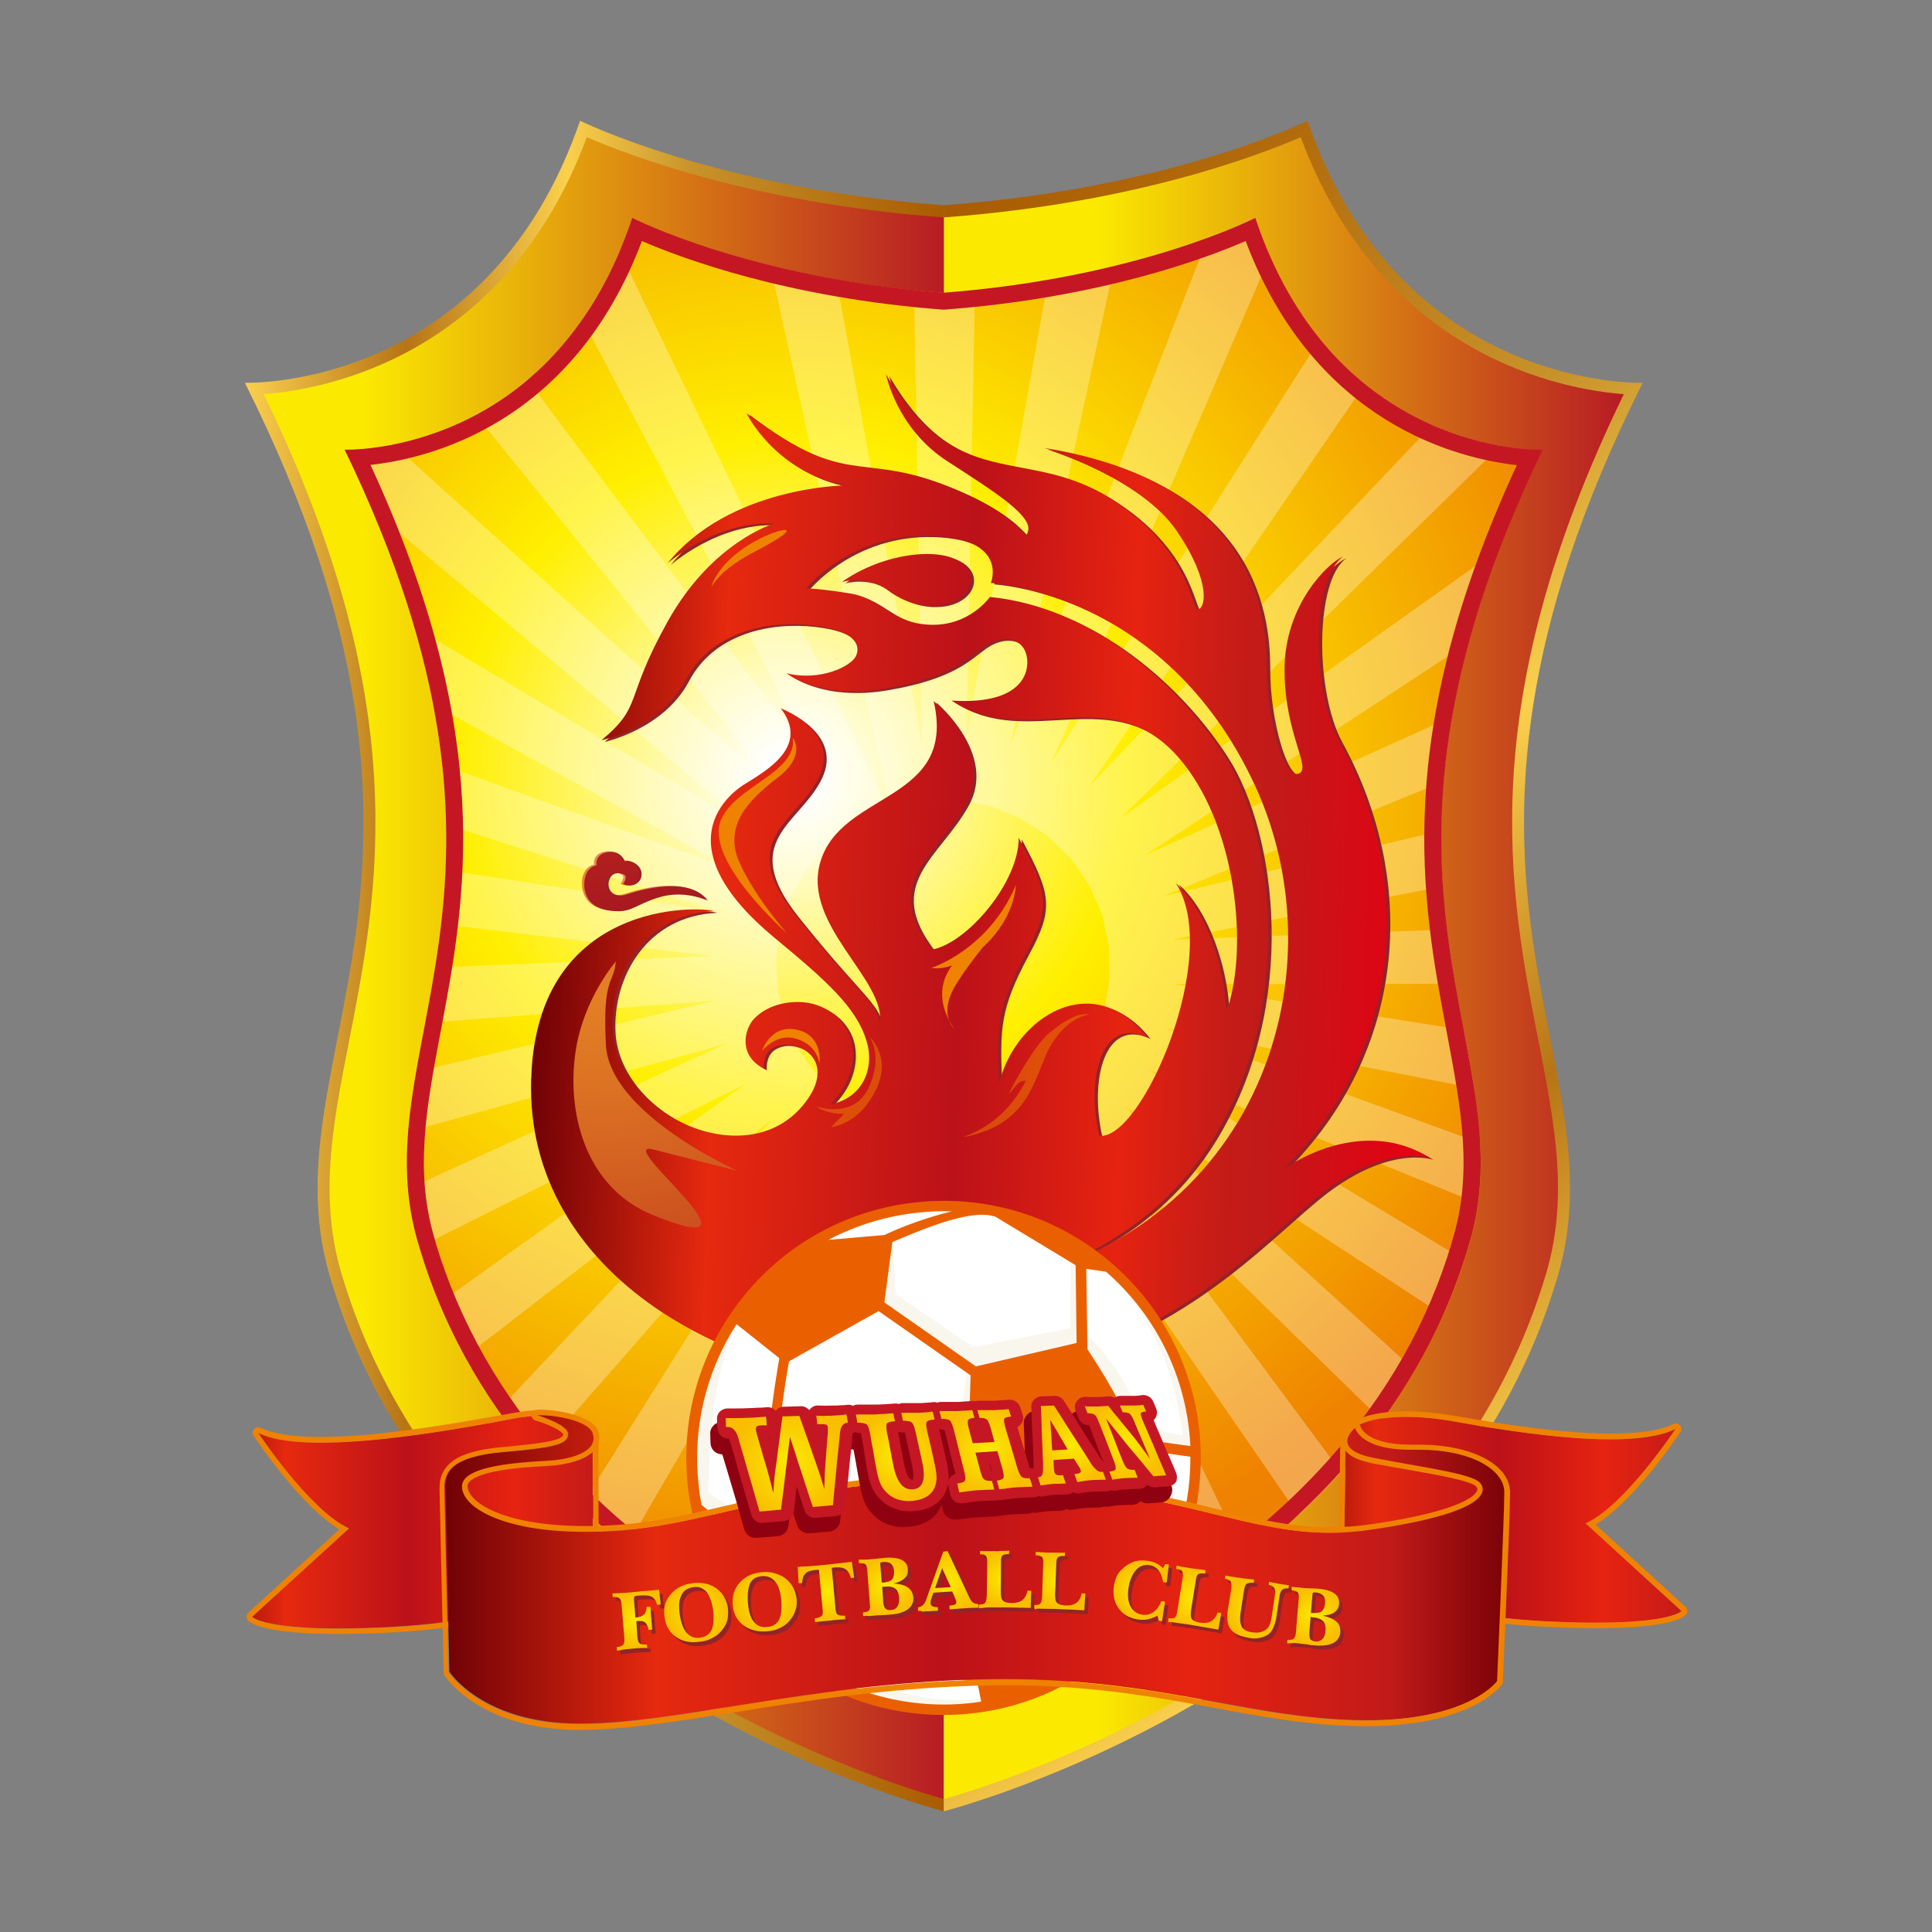 <?xml version="1.0" encoding="utf-8"?>
<!-- Created by @FCLOGO 2022-04-30 22:51:23 . https://fclogo.top/ -->
<!-- FOR PERSONAL USE ONLY NOT FOR COMMERCIAL USE -->
<svg version="1.1" xmlns="http://www.w3.org/2000/svg" xmlns:xlink="http://www.w3.org/1999/xlink" x="0px" y="0px"
	 viewBox="0 0 800 800" enable-background="new 0 0 800 800" xml:space="preserve">
<rect x="0" y="0" width="800" height="800" fill="#808080" stroke="none"/>
<g>
	<g>
		
			<linearGradient id="SVGID_1_" gradientUnits="userSpaceOnUse" x1="101.4" y1="404" x2="390.8" y2="404" gradientTransform="matrix(1 0 0 -1 0 804)">
			<stop  offset="0" style="stop-color:#FBD04D"/>
			<stop  offset="0.23" style="stop-color:#B77415"/>
			<stop  offset="0.46" style="stop-color:#FBD04D"/>
			<stop  offset="0.64" style="stop-color:#C8932B"/>
			<stop  offset="1" style="stop-color:#A95B00"/>
		</linearGradient>
		<path fill="url(#SVGID_1_)" d="M390.8,85v665c0,0-201.8-51.3-253.2-218.2c-30.3-93.3,67.7-165.7-36.2-373.3
			c0,0,100.3,3.5,138.8-108.5C240.3,50,296.3,78,390.8,85z"/>
		
			<linearGradient id="SVGID_00000081605745840811040810000001923842381230282901_" gradientUnits="userSpaceOnUse" x1="-85.026" y1="199.043" x2="241.596" y2="665.507" gradientTransform="matrix(-1 0 0 -1 556 804)">
			<stop  offset="0" style="stop-color:#FBD04D"/>
			<stop  offset="0.23" style="stop-color:#B77415"/>
			<stop  offset="0.46" style="stop-color:#FBD04D"/>
			<stop  offset="0.64" style="stop-color:#C8932B"/>
			<stop  offset="1" style="stop-color:#A95B00"/>
		</linearGradient>
		<path fill="url(#SVGID_00000081605745840811040810000001923842381230282901_)" d="M390.8,85v665c0,0,201.8-51.3,253.2-218.2
			c30.3-93.3-67.7-165.7,36.2-373.3c0,0-100.3,3.5-138.8-108.5C541.3,50,485.3,78,390.8,85z"/>
	</g>
	<g>
		
			<linearGradient id="SVGID_00000079473976430173436500000002805277256237653950_" gradientUnits="userSpaceOnUse" x1="109.305" y1="400.812" x2="390.8" y2="400.812">
			<stop  offset="0.143" style="stop-color:#FBEA00"/>
			<stop  offset="1" style="stop-color:#B81B24"/>
		</linearGradient>
		<path fill="url(#SVGID_00000079473976430173436500000002805277256237653950_)" d="M390.8,90L390.8,90l-0.4,0
			c-78.2-5.8-129.9-25.6-147.4-33.2c-34,91.4-109.3,104.6-133.8,106.4c62.6,128.7,47.5,205.6,35.4,267.6c-7,35.7-13,66.5-2.3,99.5
			c11.5,37.3,31.7,71.8,60,102.5c22.8,24.7,50.8,46.9,83.4,66.3c50.8,30.1,97,43.6,105,45.8c0,0,0,0,0,0V90z"/>
		
			<linearGradient id="SVGID_00000086650035697539697220000000772216991636508821_" gradientUnits="userSpaceOnUse" x1="390.8" y1="400.812" x2="109.305" y2="400.812" gradientTransform="matrix(-1 0 0 1 781.6 0)">
			<stop  offset="0.225" style="stop-color:#FBEA00"/>
			<stop  offset="1" style="stop-color:#B81B24"/>
		</linearGradient>
		<path fill="url(#SVGID_00000086650035697539697220000000772216991636508821_)" d="M390.8,90L390.8,90l0.4,0
			c78.2-5.8,129.9-25.6,147.4-33.2c34,91.4,109.3,104.6,133.8,106.4c-62.6,128.7-47.5,205.6-35.4,267.6c7,35.7,13,66.5,2.3,99.5
			c-11.5,37.3-31.7,71.8-60,102.5c-22.8,24.7-50.8,46.9-83.4,66.3c-50.8,30.1-97,43.6-105,45.8c0,0,0,0,0,0V90z"/>
	</g>
	
		<radialGradient id="SVGID_00000178894065230668146080000008283683308729319310_" cx="327.533" cy="482.977" r="498.504" gradientTransform="matrix(0.997 0 0 -0.997 1.145 802.894)" gradientUnits="userSpaceOnUse">
		<stop  offset="0" style="stop-color:#FFFFFF"/>
		<stop  offset="2.000000e-02" style="stop-color:#FFFFFF"/>
		<stop  offset="0.28" style="stop-color:#FFEF00"/>
		<stop  offset="0.7" style="stop-color:#EF8200"/>
		<stop  offset="1" style="stop-color:#E1750B"/>
	</radialGradient>
	<path fill="url(#SVGID_00000178894065230668146080000008283683308729319310_)" d="M638.8,186.3c0,0-86,3.1-119-96
		c0,0-48,24.8-129,31c-81-6.2-129-31-129-31c-33,99.1-119,96-119,96c89,183.8,5,247.8,31,330.4c44,147.7,217.1,193.1,217.1,193.1
		s173-45.4,217.1-193.1C633.8,434.1,549.8,370.1,638.8,186.3z"/>
	<path opacity="0.3" fill="#FFFFFF" enable-background="new    " d="M599.1,384.9l-113.7,4.2l112-22.1c-0.5-7.4-0.8-15-0.7-23
		l-115.2,27.1l116.2-47.5c0.7-8.6,1.8-17.5,3.5-26.8l-127,57.3l133.9-88c3.4-12.3,7.6-25.2,12.8-38.8l-157,111.6l157.4-154.3
		c-7.8-1.4-17.7-3.9-28.3-8.6L450.7,326l114.5-166.9c-6.4-5.2-12.7-11.4-18.7-18.7L435.4,315.8L525.9,106c-2.2-5-4.2-10.2-6.1-15.8
		c0,0-6.8,3.5-19.7,8.3l-81.8,210.2l43-198.5c-8.3,2-17.4,3.9-27.3,5.7l-33.8,189.3l3.5-185.1c-4.2,0.4-8.5,0.8-12.9,1.2
		c-4.2-0.3-8.3-0.7-12.3-1.1l3.3,188.7l-35.5-193.2c-9.9-1.8-19.1-3.7-27.4-5.8l49.7,224.3l15-3h13.6l13.1,2.6l12.4,5.1l11.2,7.3
		l9.6,9.4l7.6,11l5.3,12.3l2.8,13.1l0.3,13.4l-2.3,13.2l-4.8,12.5l-7.1,11.3l-9.2,9.7l-10.9,7.8l-12.2,5.5l-13,3.1l-13.4,0.5
		l-13.3-2.1l-12.6-4.6l-11.5-6.9l-9.9-9l-8-10.7l-5.8-12.1l-3.4-12.9l-0.8-13.4l1.8-13.2l4.3-12.7l6.7-11.6l8.8-10.1l10.6-8.2
		l14.1-7.1L256.5,104c-4.5,10.7-9.8,20.1-15.4,28.2l98.7,186.9L218.4,157.3c-7.1,6-14.3,10.8-21.4,14.5l128.1,158.5L162.8,184.1
		c-12.1,2.4-20.1,2.1-20.1,2.1c4.1,8.6,7.9,16.9,11.3,24.9l159,133.2l-141.5-84.8c3.3,11.3,5.9,22,7.9,32.2l124.3,68.5l-120.6-43.5
		c0.9,8.6,1.4,16.8,1.6,24.7l113,36.2l-113.2-17.4c-0.3,7.8-1,15.3-1.8,22.5l112.5,13.2l-114.9,4.7c-1.3,7.9-2.7,15.6-4.1,23
		l120.1-9.3l-123.8,29.5c-1.5,8.5-2.7,16.7-3.3,24.8l131.7-36.5l-131.8,60.1c0.7,8,2.1,15.9,4.7,24.1l135-67.5l-126.7,90.7
		c3.2,7.7,6.8,15.1,10.6,22.2l127.1-98.1L206.3,584c4.8,6.9,9.9,13.5,15.2,19.8l111.8-127.6l-92.9,147.7c6.2,6,12.5,11.6,18.9,16.8
		l89.8-154.9l-66.4,172.5c7.4,5,14.7,9.7,21.8,13.9l61.9-180l-34.1,194.9c8.8,4.3,17.1,7.9,24.4,10.9l28-202.9l4.5,214.4
		c1,0.3,1.6,0.5,1.6,0.5s9.4-2.5,24.3-8.1l-11.9-207.4l42.5,194.4c7.4-3.5,15.3-7.5,23.4-12.1l-47.9-186.5l74,170.6
		c6.9-4.6,13.9-9.6,20.8-15l-78-163.2l99.7,144.7c6-5.6,11.9-11.6,17.6-17.9L453,471.8l119.2,116.4c4.8-6.6,9.3-13.5,13.6-20.8
		l-120-109l131.7,86.2c3.3-7.3,6.2-15,8.8-22.9l-130.6-78.8L612,498.3c1.1-8.4,1.3-16.6,0.9-25l-130.4-47.6l127.9,24.9
		c-1.2-7.8-2.7-15.8-4.3-24.1l-120.4-19l116.8-0.1C601.3,400.2,600.1,392.7,599.1,384.9z"/>
	<path fill="#C41723" d="M265.8,99.8c16.4,7.1,60.1,23.5,124.5,28.4h0.5h0.5c64.4-4.9,108-21.2,124.5-28.4
		c28.5,75.6,87.9,90.1,112.3,92.8c-52.2,112.7-39.3,180.4-29,235c5.9,31.3,11.1,58.3,2,86.9v0.1v0.1c-9.7,32.6-26.8,62.8-50.8,89.6
		c-19.3,21.6-43.1,41.2-70.8,58.1c-41.9,25.7-80.2,37.6-88.7,40.1c-8.5-2.5-46.5-14.3-88.4-39.9c-27.7-17-51.6-36.5-71-58.2
		c-24.1-26.9-41.2-57.1-51-89.8v-0.1v-0.1c-9-28.6-3.9-55.6,2-86.9c10.4-54.7,23.2-122.3-29-235C177.8,189.9,237.3,175.4,265.8,99.8
		 M519.8,90.2c0,0-48,24.8-129,31c-81-6.2-129-31-129-31c-31.1,93.3-109.1,96-118.2,96c-0.6,0-0.9,0-0.9,0
		c89,183.8,5,247.8,31,330.4c44,147.7,217.1,193.1,217.1,193.1s173-45.4,217.1-193.1c26-82.6-58-146.6,31-330.4c0,0-0.3,0-0.9,0
		C628.9,186.3,550.9,183.5,519.8,90.2L519.8,90.2z"/>
	<g>
		<path fill-rule="evenodd" clip-rule="evenodd" fill="#932329" d="M247,358.3c0,0-0.9-4.6,4.7-5.5c5.6-0.8,7.1,4,7.1,4
			c0.4-1.1,6.1,0.3,6.8,4.3c0.7,4.3-3.6,6.8-7.6,5c0,0,2-3,0.6-3.8c-1.4-0.8-5-1.7-6.3,2c-1.3,3.7,1.4,8,7.4,6
			c6.1-2,25.7-7.6,33.4,2.6c0,0-9.8-4.7-20.6-1.2c-9,2.8-10.9,6-17.6,5.6c-6.2-0.3-11.9-2.5-12.9-9.5
			C241.6,363.6,242.9,359.1,247,358.3z"/>
		<path fill-rule="evenodd" clip-rule="evenodd" fill="#932329" d="M297,378c-4.2-1.8-75.7-6-75.7,73.3
			c0,79.4,87.8,127.8,171.8,121.4c84-6.4,123.6-51.3,152.5-75.4c28.9-24.1,48-17,48-17c-21.8-14.1-46.9-5-61,4.7
			c49.2-48.9,55.3-118.9,23.3-177.5c-11.5-20.9-11.4-67.3,1.6-76.3c-5.7,2.2-24.2,19.6-24.2,46.8c0,27.2,11.8,41.4,5.6,43.1
			c-6.1,1.8-12.9-23.8-12.9-43.1c0-19.4-2.4-77.2-92.1-91.8c0,0,39.8,12.3,54.8,34.4c14.9,22,11.5,32.4,8.7,32.4
			c-2.7,0-3.2-25.6-37.4-46.6c-34.1-21-62.8-1.1-91.7-50.6c0,0,4.2,22.3,25.4,35.9c21.2,13.6,35.1,22.8,33.4,28.9
			c-1.7,6-0.7-6.3-35.4-19.4c-34.6-13.1-40.4,1.6-81.3-29.4c0,0,11.7,24.4,41.1,29.9c0,0-48.1,0.3-73.8,32.3
			c0,0,19.7-17.6,44.1-16.5c0,0-25.6,7.5-44,40.5c-18.4,33-10,34.6-27.4,49.2c0,0,24.4-5.2,34.9-25.1c10.5-19.9,33.9-24.6,52.3-22.5
			c18.4,2.1,20.1,8.6,18.1,12.8c-2,4.2-14.7,10.5-28.7,7.1c0,0,13.5,11,40.9,6.3c27.4-4.7,33.9-12.6,40.6-17.3
			c6.7-4.7,14.4-4.2,17.2,1.6c2.7,5.8,2,22.8-30.4,20.7c30.8,20.4,65.8-9.3,94.3,23.8c22.7,26.5,28.2,74.3,20.9,100.6
			c-0.8,2.8-1.4,3.4-1.5,2.3c-0.8-16.2-8-39.9-20.8-51.2c19.3,29.6-14.1,106.9-31.7,104.6c-5.5-23.7,0.9-49.8,19.9-40.7
			c-22.7-28.9-54.8-8.4-61.4,19.1c-1-23.4-1-31.5,11.2-54.1c10.4-19.3,9-24.9-3.1-47.6c0.3,18-21,43.5-35.8,46.3
			c-21.8-28,1.8-38.6,13.8-60.2c12-21.5-13.3-42.7-13.3-42.7c9.8,42-38.2,37.1-46.9,66.6c-7.8,26.1,27.4,48.9,24.6,66.9
			c-1.2-8.8-9.7-13.2-34.9-44.9c-25.2-31.7,0.8-38.4,9.8-57.3c8.9-18.8-15.9-28.3-15.9-28.3c12,15.7-5.6,25.6-15.1,31.5
			c-5.6,3.5-15.6,12.6-13.6,26.8c1.4,9.8,8.3,22,26.1,36.7c21.5,17.8,33.9,28.8,38.1,42.7c3.6,11.8-1.9,23.8-15,26.3
			c6.7-6.5,10.6-15.6,9.1-24.6c-1.7-10.3-11.4-17.8-22.4-17.8c-7,0-13.7,2.2-18.3,7c-4.1,4.3-6.6,15.1,4.1,20.6
			c-0.2-4.5,1.3-7,3.3-8.4c4.7-3,9.9-1.4,12.9,0.2c7.8,4.4,7.1,12.3,3.1,18.8c-21.8,35.5-79.4,10-81.9-25.8
			C253.5,404.2,268.3,379.1,297,378L297,378z M385.2,230c25.1-0.1,22.4,21.1,2.6,21.4c-6.3,0.1-13.1-2.1-18.5-6.2
			c-9.1-6.8-19.3-3.6-19.3-3.6C360,234.4,373.8,230.1,385.2,230L385.2,230z M335.2,244.3c0,0,18.4-22.8,51.3-21.9
			c32.9,1,25.2,19.6,25.2,19.6s72,3.5,109.2,83.5c37.2,80,0.3,192.4-118.3,208.8c0,0,65.4-4.5,100.7-61.4
			c35.3-56.9,24.8-128.3,5.7-158.5c-19.1-30.2-55.7-62.6-97.7-66.6c0,0-8.3,12-24.5,11.5c-16.2-0.5-20.1-10.6-33-12.9
			C340.9,244.3,335.2,244.3,335.2,244.3z"/>
		
			<linearGradient id="SVGID_00000055702872010355778770000011294917600808083616_" gradientUnits="userSpaceOnUse" x1="223.057" y1="358.752" x2="596.057" y2="371.777">
			<stop  offset="0" style="stop-color:#C42727"/>
			<stop  offset="0" style="stop-color:#6F0106"/>
			<stop  offset="0.2" style="stop-color:#E6290F"/>
			<stop  offset="0.47" style="stop-color:#BB1119"/>
			<stop  offset="0.654" style="stop-color:#E62310"/>
			<stop  offset="0.694" style="stop-color:#D92013"/>
			<stop  offset="0.762" style="stop-color:#C71C17"/>
			<stop  offset="0.812" style="stop-color:#C11A19"/>
			<stop  offset="0.982" style="stop-color:#E50012"/>
		</linearGradient>
		<path fill-rule="evenodd" clip-rule="evenodd" fill="url(#SVGID_00000055702872010355778770000011294917600808083616_)" d="
			M295.6,377.3c-4.2-1.9-75.7-6-75.7,73.3c0,79.4,87.8,127.8,171.8,121.4c84-6.4,123.6-51.3,152.5-75.4c28.9-24.1,48-17,48-17
			c-21.8-14.1-46.9-5-61,4.7c49.2-48.9,55.3-118.9,23.3-177.5c-11.5-20.9-11.4-67.3,1.6-76.3c-5.7,2.2-24.2,19.6-24.2,46.8
			c0,27.2,11.8,41.3,5.6,43.1c-6.1,1.8-12.9-23.8-12.9-43.1c0-19.4-2.4-77.2-92.1-91.8c0,0,39.8,12.3,54.8,34.4
			c14.9,22,11.5,32.4,8.7,32.4c-2.7,0-3.2-25.6-37.4-46.6c-34.1-21-62.8-1.1-91.7-50.7c0,0,4.2,22.3,25.4,36
			c21.2,13.6,35.1,22.8,33.4,28.9c-1.7,6.1-0.7-6.3-35.4-19.4c-34.6-13.1-40.4,1.6-81.2-29.4c0,0,11.7,24.4,41.1,29.9
			c0,0-48.1,0.3-73.8,32.3c0,0,19.7-17.6,44.1-16.5c0,0-25.6,7.5-44,40.5c-18.4,33-10,34.6-27.4,49.2c0,0,24.4-5.2,34.9-25.1
			c10.5-19.9,33.9-24.6,52.3-22.5c18.4,2.1,20.1,8.6,18.1,12.8c-2,4.2-14.7,10.5-28.7,7.1c0,0,13.5,11,40.9,6.3
			c27.4-4.7,33.9-12.6,40.6-17.3c6.7-4.7,14.4-4.2,17.2,1.6c2.7,5.8,2,22.8-30.4,20.7c30.8,20.4,65.8-9.3,94.3,23.9
			c22.8,26.5,28.2,74.3,20.9,100.6c-0.8,2.8-1.4,3.4-1.5,2.3c-0.8-16.2-8-39.9-20.8-51.2c19.3,29.6-14.1,106.9-31.7,104.6
			c-5.5-23.7,0.8-49.8,19.9-40.7c-22.7-28.9-54.8-8.4-61.4,19.1c-1-23.4-1-31.5,11.2-54.1c10.4-19.3,9.1-24.9-3.1-47.7
			c0.3,18-21,43.5-35.8,46.3c-21.8-28,1.8-38.6,13.9-60.2c12-21.6-13.3-42.7-13.3-42.7c9.8,42-38.2,37.1-46.9,66.6
			c-7.8,26.1,27.4,48.9,24.6,66.9c-1.2-8.8-9.7-13.2-34.9-44.9c-25.2-31.7,0.8-38.4,9.8-57.3c8.9-18.8-15.9-28.3-15.9-28.3
			c12,15.7-5.6,25.6-15.1,31.5c-5.6,3.5-15.6,12.5-13.6,26.8c1.4,9.8,8.3,22,26.1,36.7c21.5,17.8,33.9,28.8,38.1,42.7
			c3.6,11.8-1.9,23.8-15,26.3c6.7-6.5,10.6-15.6,9.1-24.6c-1.7-10.3-11.4-17.8-22.4-17.8c-7,0-13.7,2.2-18.3,7
			c-4,4.3-6.6,15.1,4.1,20.6c-0.2-4.5,1.3-7,3.3-8.3c4.7-3,10-1.4,12.9,0.2c7.8,4.4,7.1,12.3,3.2,18.8c-21.8,35.5-79.5,10-82-25.8
			C252.2,403.5,266.9,378.5,295.6,377.3L295.6,377.3z M383.8,229.4c25.1-0.1,22.4,21.1,2.6,21.4c-6.3,0.1-13.1-2.1-18.5-6.2
			c-9.1-6.8-19.3-3.6-19.3-3.6C358.6,233.8,372.4,229.4,383.8,229.4L383.8,229.4z M333.8,243.6c0,0,18.4-22.8,51.3-21.8
			c32.9,1,25.2,19.6,25.2,19.6s72,3.5,109.2,83.5c37.2,80,0.3,192.4-118.3,208.8c0,0,65.4-4.5,100.7-61.4
			c35.3-56.9,24.8-128.3,5.7-158.5c-19.1-30.2-55.7-62.6-97.7-66.6c0,0-8.3,12-24.5,11.5c-16.2-0.5-20.1-10.6-33-12.9
			C339.6,243.7,333.8,243.6,333.8,243.6z"/>
		<path fill-rule="evenodd" clip-rule="evenodd" fill="#EF8200" d="M328.3,305.5c0,0,5.9,7.4-6.5,16.7
			c-12.4,9.4-22.1,20.1-15.7,34.7c6.4,14.6,19.8,29.6,19.8,29.6s-33.9-29.8-27.5-46.6C303.8,325.7,330.2,320.1,328.3,305.5z"/>
		<g>
			<defs>
				<path id="SVGID_00000162316576270923538440000013106795251924236221_" d="M255,398.1c0,0-13.1,15.1-16.5,36.3
					c-4.1,24.9,3.1,57,31.8,68.7c53,21.6-18-31.9,0.3-27.1c18.3,4.7,34.8,8.8,34.8,8.8s-53-23.5-54.5-52.1
					C249.4,403.9,254.3,407.6,255,398.1z"/>
			</defs>
			<clipPath id="SVGID_00000020381639389860483590000002868311920516155281_">
				<use xlink:href="#SVGID_00000162316576270923538440000013106795251924236221_"  overflow="visible"/>
			</clipPath>
			
				<radialGradient id="SVGID_00000129167816039097573050000002269842960317257114_" cx="282.985" cy="420.898" r="68.246" gradientTransform="matrix(1.775 0 0 1.643 -251.72 -279.616)" gradientUnits="userSpaceOnUse">
				<stop  offset="0" style="stop-color:#E38025"/>
				<stop  offset="0.34" style="stop-color:#DC7223"/>
				<stop  offset="0.984" style="stop-color:#CA4C1E"/>
				<stop  offset="1" style="stop-color:#CA4B1E"/>
			</radialGradient>
			
				<rect x="181.9" y="266.7" clip-path="url(#SVGID_00000020381639389860483590000002868311920516155281_)" fill="url(#SVGID_00000129167816039097573050000002269842960317257114_)" width="137.2" height="290.6"/>
		</g>
		<path fill-rule="evenodd" clip-rule="evenodd" fill="#EF8200" d="M385.6,400.8c0,0,23.7-7.4,35.1-34.4c-0.5,5.9-2.6,11.4-5.6,16.2
			c0.1,0,0.1,0,0.1,0l-0.4,0.4c-2.2,3.5-4.9,6.6-7.8,9.2c-3.8,4.7-8.2,10.6-11.5,16.1c-7.1,12-0.2,17.8-0.2,17.8
			s-10.9-13.1-1.1-26.3C391.3,400.8,388.3,401.2,385.6,400.8z"/>
		<path fill-rule="evenodd" clip-rule="evenodd" fill="#EF8200" d="M294.6,243.1c0.2-1.4,3.2-10.3,16.8-18.3c11-6.5,25.4-9,1,3.7
			C297.4,236.3,294.6,243.1,294.6,243.1z"/>
		<path fill-rule="evenodd" clip-rule="evenodd" fill="#EF8200" d="M315.5,435.2c0,0,3.5-11.2,14.5-8.8c11.1,2.4,9.3,14.2,9.3,14.2
			s-0.5-7.5-9.1-10.3C321.5,427.3,315.5,435.2,315.5,435.2z"/>
		<path opacity="0.5" fill-rule="evenodd" clip-rule="evenodd" fill="#EF8200" d="M338,458.1c0,0,15.3,5.7,21.7-7.7
			c6.3-13.4,0.2-21.2,0.2-21.2s9.2,8,3.2,21.2c-4.2,9.1-10.6,14.8-19,16.4c0,0,2.6-2.7,5.4-5.6C347.1,461.3,341.9,461,338,458.1z"/>
		<path opacity="0.5" fill-rule="evenodd" clip-rule="evenodd" fill="#EF8200" d="M417.8,452.7c0,0,9.3-18.6,16.5-24.8
			c7.3-6.2,13.4-8.8,16.9-7.8c0,0-8.1,0.3-15.5,11.8c-7.4,11.5-7.3,33.7-37.1,39c10.5-3.8,19.5-10.5,26.2-23.3
			C421.1,447,419.8,451.6,417.8,452.7z"/>
		
			<linearGradient id="SVGID_00000025416834519886090320000013524053799025130895_" gradientUnits="userSpaceOnUse" x1="277.353" y1="472.276" x2="255.965" y2="268.778">
			<stop  offset="0" style="stop-color:#DA4729"/>
			<stop  offset="0" style="stop-color:#6F0106"/>
			<stop  offset="0.2" style="stop-color:#E6290F"/>
			<stop  offset="0.47" style="stop-color:#BB1119"/>
			<stop  offset="0.7" style="stop-color:#E62310"/>
			<stop  offset="0.89" style="stop-color:#C11A19"/>
			<stop  offset="1" style="stop-color:#E50012"/>
		</linearGradient>
		
			<path opacity="0.5" fill-rule="evenodd" clip-rule="evenodd" fill="url(#SVGID_00000025416834519886090320000013524053799025130895_)" d="
			M246,358c0,0-0.9-4.6,4.7-5.4c5.6-0.8,7.1,4,7.1,4c0.4-1.1,6.1,0.3,6.8,4.4c0.7,4.3-3.6,6.8-7.6,5c0,0,2-3,0.6-3.8
			c-1.4-0.8-5-1.7-6.3,2c-1.3,3.7,1.4,8,7.5,5.9c6.1-2,25.7-7.6,33.4,2.6c0,0-9.8-4.7-20.6-1.2c-9,2.8-11,5.9-17.6,5.6
			c-6.2-0.3-11.9-2.5-12.9-9.5C240.5,363.4,241.9,358.9,246,358z"/>
	</g>
	<g>
		<path fill-rule="evenodd" clip-rule="evenodd" fill="#FFFFFF" d="M455.3,522.9c44.6,36.4,51.3,102.2,14.8,146.8
			C433.7,714.3,368,721,323.3,684.5c-44.6-36.4-51.3-102.2-14.8-146.8C344.9,493.1,410.7,486.5,455.3,522.9z"/>
		<path opacity="0.5" fill-rule="evenodd" clip-rule="evenodd" fill="#F5EEDC" enable-background="new    " d="M400.5,566.2l-5.4,42
			l-50.5,26.4c0,0,2,11.8,27.4-4.2c25.5-16,34.5-19.2,34.5-19.2l4.6-28.1L400.5,566.2z"/>
		<path opacity="0.5" fill-rule="evenodd" clip-rule="evenodd" fill="#F5EEDC" enable-background="new    " d="M353.2,672.1
			c0,0,41.1,15.2,51,15.2c6.2-0.7,28.7-13.4,31-16.3c2.4-2.9,5.9-40.6,5.9-40.6s3.4,41.9-4.8,52.6c-8.2,10.7-21,16.2-21,16.2
			l-9.2-4.6c0,0-35.9-5.6-49.3-19.9C343.3,660.3,353.2,672.1,353.2,672.1z"/>
		<path opacity="0.5" fill-rule="evenodd" clip-rule="evenodd" fill="#F5EEDC" enable-background="new    " d="M369.6,512.2
			l1.3,23.7l32.1,21.9l40.2-7.8l0.2-32.7l2.9,4.8l2.1,37l-16.9,6.8l-26.7,2.6l-5-2.4l-36.1-25.8l1.5-16
			C365.2,524.3,370.5,512.6,369.6,512.2z"/>
		<path opacity="0.5" fill-rule="evenodd" clip-rule="evenodd" fill="#F5EEDC" enable-background="new    " d="M492.9,616.2
			c0,0-6.7,30.7-31,55.6c-0.9,0.9-19.3-4-20.1-3c-1.1,1.3-1.4,8.6-2.6,9.9l25.5-0.8c9.1-10.5,15.8-19.3,21.7-32.3
			c3-6.6,5.7-14.1,6.9-21.4C496.6,604,492.9,616.2,492.9,616.2z"/>
		<path opacity="0.5" fill-rule="evenodd" clip-rule="evenodd" fill="#F5EEDC" enable-background="new    " d="M324.6,677.4
			c0,0,5-4.9,7.9-2.8c0.9,0.6-1.4,7.5-0.3,8.3c13.4,8.8,43.2,24.8,77.1,20.2l-3.5,3.9c0,0-21.1,2.2-27.8,0.2
			c-6.6-2-30.2-6-40.6-13.7c-10.4-7.8-12.3-9-12.3-9L324.6,677.4z"/>
		<path opacity="0.5" fill-rule="evenodd" clip-rule="evenodd" fill="#F5EEDC" enable-background="new    " d="M446.8,549.3
			c0,0,14.5,13.8,20.2,25.9c5.7,12.2,6.2,16,6.2,16l16.6,3.2c-3.3-19.6-5.8-38.1-28.9-66.6c0,0,9.6,6.1,17.8,18.6
			c8.2,12.5,12.7,29.6,14,35c2.5,10.1,2.7,18.4,2.5,19.4l-26.3-2.9L444.1,565L446.8,549.3z"/>
		<path opacity="0.5" fill-rule="evenodd" clip-rule="evenodd" fill="#F5EEDC" enable-background="new    " d="M307.7,542.9
			c-12.7,23.8-13.5,49.4-14.5,75.2l10.6,6.7l15-22.3l2.7,21.5l-11.1,15.1l-8.9-5.1l-12.8-10c0,0-5.8-38.3,4.4-60
			C303.2,542.5,307.7,542.9,307.7,542.9z"/>
		<path opacity="0.5" fill-rule="evenodd" clip-rule="evenodd" fill="#F5EEDC" enable-background="new    " d="M295.4,629.9
			c0,0,5,29,29.7,53.4c0,0-26.7-17.5-36.6-58.6l4.4,3.5C292.9,628.2,295.4,629.8,295.4,629.9z"/>
		
			<path fill="none" stroke="#EA6000" stroke-width="1.773" stroke-linecap="round" stroke-linejoin="round" stroke-miterlimit="22.926" d="
			M325,673.9c0,0-2,7.4,0.6,11.2"/>
		<path fill="#EA6000" d="M458.1,521.2c22.8,18.6,35.9,44.7,38.6,71.8s-4.9,55.3-23.5,78c-18.6,22.8-44.7,35.9-71.8,38.6
			c-27.1,2.7-55.3-4.8-78.1-23.4c-22.8-18.6-35.8-44.7-38.6-71.8c-2.7-27.1,4.9-55.3,23.5-78c18.6-22.8,44.7-35.9,71.8-38.6
			C407.2,495,435.3,502.6,458.1,521.2L458.1,521.2z M492.9,603.2l-24.3-3.4l-24.2,31.9c0.2,5.9,0.8,24.7-1.3,42l19,3
			c2.7-2.7,5.3-5.5,7.8-8.5C485.5,649.1,493.1,626.1,492.9,603.2L492.9,603.2z M469.4,595.5l23.5,3.3c-0.1-1.8-0.2-3.6-0.4-5.4
			c-2.5-25-14.2-49.1-34.5-66.8l-8.2-1.2l0.5,33.3C455,565.9,466.5,583.5,469.4,595.5L469.4,595.5z M326.7,563.7
			c-1.9,10.8-5.2,32.1-5.1,48.6l33.7,23.9c24.8-10.7,41.7-22.3,45.3-24.8l1.3-41.9l-38.1-26.6L326.7,563.7L326.7,563.7z
			 M402.6,615.3c-4.6,3.2-21,14.1-44.2,24.2l1.1,34.9c9.5,6.1,27.3,15.9,47.3,18.1c6.4-2.5,22.6-9.3,31.7-16.8
			c2.4-16.8,2-35.9,1.7-42.9C433.1,630.8,414.3,624.8,402.6,615.3L402.6,615.3z M406.3,704.6l-1.6-8c-20-2.7-37.7-12.3-47.4-18.5
			c-5.5,1.1-19.9,3.1-32.7-2.6c-9.6-11.5-16.5-23.9-20.9-37.2c-4.3-2.6-8.6-5.9-11.7-8.3c5.3,20.1,16.8,38.7,34.1,52.8
			c21.9,17.8,48.9,25.1,74.9,22.5C402.8,705.1,404.6,704.9,406.3,704.6L406.3,704.6z M290.5,623.1c0.9,0.8,7.1,6.1,13.5,10.3
			l13.5-17.4c-0.6-17.7,3.2-42.1,5.2-53.6L305,548.3c-12.9,20-18.1,43.2-15.8,65.7C289.4,617,289.9,620.1,290.5,623.1L290.5,623.1z
			 M445.8,556.1l-0.4-32.2L412,503.7l-0.6-0.1c-10.5-3.1-32.3,6.7-41.9,10.7l-3.3,25l37.9,26.5L445.8,556.1L445.8,556.1z
			 M366.2,511.4c12.2-5.8,24.4-9,28-9.8c-4.6-0.2-9.1,0-13.7,0.5c-13,1.3-25.7,5.1-37.5,11.3L366.2,511.4z"/>
	</g>
	<g>
		
			<linearGradient id="SVGID_00000088134666435416896870000013535356841305751226_" gradientUnits="userSpaceOnUse" x1="531.911" y1="174.664" x2="720.639" y2="174.664" gradientTransform="matrix(1 0 0 -1 0 804)">
			<stop  offset="0" style="stop-color:#6F0106"/>
			<stop  offset="0" style="stop-color:#6F0106"/>
			<stop  offset="0.2" style="stop-color:#E6290F"/>
			<stop  offset="0.47" style="stop-color:#BB1119"/>
			<stop  offset="0.7" style="stop-color:#E62310"/>
			<stop  offset="0.89" style="stop-color:#C11A19"/>
			<stop  offset="1" style="stop-color:#7A0207"/>
		</linearGradient>
		<path fill-rule="evenodd" clip-rule="evenodd" fill="url(#SVGID_00000088134666435416896870000013535356841305751226_)" d="
			M602.7,588.7c25.6,4.6,72.8,12.1,91.1,3c0,0-21.1,31.9-37.2,39.1l39.7,36.3c0,0-4.8,6-47.3,4.7s-56.3-8-56.3-8l-36.4-1.3l0.9-66.9
			C559.7,587.8,577.1,584.1,602.7,588.7z"/>
		<path fill="#EF8200" d="M582.1,586.7c6,0,12.9,0.6,20.6,2c16.8,3,42.9,7.3,64.1,7.3c11,0,20.7-1.2,27-4.3c0,0-21.1,31.9-37.2,39.1
			l39.7,36.3c0,0-3.9,4.8-35.8,4.8c-3.5,0-7.3-0.1-11.5-0.2c-42.5-1.3-56.3-8-56.3-8l-36.4-1.3l0.9-66.9
			C558.9,590.1,568,586.7,582.1,586.7 M693.8,591.6L693.8,591.6 M582.1,584.4v2.3V584.4L582.1,584.4c-15.1,0-24.9,3.8-27,10.4
			c-0.1,0.2-0.1,0.4-0.1,0.7l-0.9,66.9c0,1.2,0.9,2.2,2.2,2.3l36,1.3c2.8,1.2,17.9,6.9,56.8,8c4,0.1,7.9,0.2,11.5,0.2
			c30.6,0,36.5-4.3,37.6-5.7c0.7-0.9,0.6-2.3-0.2-3.1l-37.3-34.1c15.6-9.3,33.7-36.2,35.1-38.3c0.3-0.4,0.4-0.8,0.4-1.3
			c0-1.2-1-2.2-2.2-2.3l0,0c-0.1,0-0.2,0-0.2,0c-0.3,0-0.6,0.1-0.8,0.2c-5.4,2.7-14.1,4-26,4c-20.8,0-46.3-4.1-63.7-7.2
			C595.5,585.1,588.5,584.4,582.1,584.4L582.1,584.4z"/>
		
			<linearGradient id="SVGID_00000086684180613930214990000007146568404814105770_" gradientUnits="userSpaceOnUse" x1="80.889" y1="173.771" x2="269.119" y2="173.771" gradientTransform="matrix(1 0 0 -1 0 804)">
			<stop  offset="0" style="stop-color:#6F0106"/>
			<stop  offset="0" style="stop-color:#6F0106"/>
			<stop  offset="0.2" style="stop-color:#E6290F"/>
			<stop  offset="0.47" style="stop-color:#BB1119"/>
			<stop  offset="0.7" style="stop-color:#E62310"/>
			<stop  offset="0.89" style="stop-color:#C11A19"/>
			<stop  offset="1" style="stop-color:#7A0207"/>
		</linearGradient>
		<path fill-rule="evenodd" clip-rule="evenodd" fill="url(#SVGID_00000086684180613930214990000007146568404814105770_)" d="
			M200.9,589.5c-23,4.1-75.5,13-94,3.8c0,0,21.3,32.2,37.5,39.5l-40.1,36.6c0,0,4.8,6,47.7,4.7s56.8-8.1,56.8-8.1l36.7-1.3
			l-0.1-70.5l-5.5-4.3C223.8,584.6,224,585.4,200.9,589.5z"/>
		<path fill="#EF8200" d="M223.3,586.2c4.8,0,8.8,1.2,16.8,3.8l5.5,4.3l0.1,70.5l-36.7,1.3c0,0-13.9,6.8-56.8,8.1
			c-4.2,0.1-8.1,0.2-11.6,0.2c-32.2,0-36.2-4.9-36.2-4.9l40.1-36.6c-16.2-7.3-37.5-39.5-37.5-39.5c5.9,2.9,15.2,4,25.9,4
			c23,0,52.4-5,68.1-7.8C212.7,587.4,218.4,586.2,223.3,586.2 M223.3,583.9c-4.3,0-8.8,0.8-17,2.3c-1.8,0.3-3.7,0.7-5.8,1
			c-18.7,3.3-46.1,7.8-67.7,7.8c-11.5,0-19.9-1.3-24.9-3.8c-0.3-0.2-0.7-0.2-1-0.2c-0.6,0-1.3,0.3-1.7,0.8c-0.7,0.8-0.8,1.9-0.2,2.7
			c0.8,1.3,19.5,29.2,35.5,38.8l-37.7,34.5c-0.9,0.8-1,2.1-0.2,3.1c1.1,1.3,7,5.7,37.9,5.7c3.6,0,7.6-0.1,11.6-0.2
			c39.2-1.2,54.5-6.9,57.3-8.1l36.3-1.3c1.2,0,2.2-1,2.2-2.3l-0.1-70.5c0-0.7-0.3-1.3-0.9-1.8l-5.5-4.3c-0.2-0.2-0.4-0.3-0.7-0.4
			C232.8,585.2,228.5,583.9,223.3,583.9L223.3,583.9z"/>
		
			<linearGradient id="SVGID_00000094608607345821779520000002614158349313795725_" gradientUnits="userSpaceOnUse" x1="183.44" y1="154.183" x2="624.107" y2="154.183" gradientTransform="matrix(1 0 0 -1 0 804)">
			<stop  offset="0" style="stop-color:#6F0106"/>
			<stop  offset="0" style="stop-color:#6F0106"/>
			<stop  offset="0.2" style="stop-color:#E6290F"/>
			<stop  offset="0.47" style="stop-color:#BB1119"/>
			<stop  offset="0.7" style="stop-color:#E62310"/>
			<stop  offset="0.89" style="stop-color:#C11A19"/>
			<stop  offset="1" style="stop-color:#7A0207"/>
		</linearGradient>
		<path fill-rule="evenodd" clip-rule="evenodd" fill="url(#SVGID_00000094608607345821779520000002614158349313795725_)" d="
			M222.4,586c5.4-0.5,21.5,1.8,23.2,7.6c2.3,7.9-10.3,10.3-15.3,10.9c-6,0.8-39.2,0.8-38.9,11s22.7,21.5,66.2,18.1
			s79.1-24.3,159.7-20.1c80.7,4.2,104,26.7,150.6,19.9c46.6-6.8,48.5-15.4,45.1-19.4c-3.4-3.9-25.1-6.6-43.9-10.3
			c-18.8-3.7-7.8-12.4-7.8-12.4s2.2,9.6,24.7,9c22.4-0.5,37.2,7.9,37.2,17.5c0,9.7-3,78.2-3,78.2s-12.5,17.8-60.2,16.2
			s-84.7-18.8-155.7-16.8c-71,2.1-123.9,18.3-164.2,18.3s-54-21.5-54-21.5l-1.7-75.9c-0.2-7.2,3.3-13.3,24.1-15.2
			c20.7-1.8,26.9-3.1,27.1-7.3C235.8,589.9,222.4,586,222.4,586z"/>
		<path fill="#EF8200" d="M224.1,586c6.5,0,19.9,2.4,21.4,7.7c2.3,7.9-10.3,10.3-15.3,10.9c-6,0.8-39.2,0.8-38.9,11
			c0.2,8.9,17.5,18.7,51,18.7c4.8,0,9.8-0.2,15.2-0.6c39.5-3.1,72.6-20.7,138.9-20.7c6.6,0,13.5,0.2,20.8,0.6
			c70.2,3.6,97,21.1,133.4,21.1c5.4,0,11.1-0.4,17.1-1.3c46.6-6.8,48.5-15.4,45.1-19.4c-3.4-3.9-25.1-6.6-43.9-10.3
			c-18.8-3.7-7.8-12.4-7.8-12.4s2.1,9,22.9,9c0.6,0,1.1,0,1.7,0c0.7,0,1.3,0,2,0c21.3,0,35.2,8.2,35.2,17.6c0,9.7-3,78.2-3,78.2
			s-11.5,16.3-54.4,16.3c-1.9,0-3.8,0-5.9-0.1c-45-1.5-80.4-16.9-143.9-16.9c-3.8,0-7.7,0.1-11.8,0.2c-71,2.1-123.9,18.3-164.2,18.3
			s-54-21.5-54-21.5l-1.7-75.9c-0.2-7.2,3.3-13.3,24.1-15.2c20.7-1.8,26.9-3.1,27.1-7.3c0.3-4.2-13.1-8.1-13.1-8.1
			C222.9,586,223.4,586,224.1,586 M224.1,583.7c-0.7,0-1.4,0-2,0.1c-1.1,0.1-1.9,1-2,2c-0.1,1.1,0.6,2.1,1.6,2.4
			c5.6,1.6,11.2,4.4,11.5,5.8c-0.2,2.5-9,3.7-25.1,5.2c-18.5,1.6-26.3,6.9-26.1,17.5l1.7,75.9c0,0.4,0.1,0.8,0.4,1.2
			c0.6,0.9,14.8,22.5,55.9,22.5c18.5,0,39.5-3.4,63.7-7.2c29.1-4.7,62-9.9,100.6-11.1c3.9-0.1,7.9-0.2,11.7-0.2
			c35.8,0,63.2,5,87.4,9.5c18.9,3.5,36.8,6.8,56.4,7.4c2,0.1,4,0.1,5.9,0.1c43.6,0,55.7-16.6,56.2-17.3c0.2-0.4,0.4-0.8,0.4-1.2
			c0.1-2.8,3-68.7,3-78.3c0-11.5-15.8-19.8-37.5-19.8c-0.7,0-1.3,0-2,0c-0.6,0-1.1,0-1.7,0c-18.4,0-20.7-7.3-20.7-7.4
			c-0.2-0.8-0.7-1.3-1.4-1.6c-0.2-0.1-0.5-0.1-0.7-0.1c-0.5,0-1,0.2-1.4,0.5c-0.5,0.4-5,4.1-3.9,8.7c0.9,3.7,5,6.2,12.6,7.7
			c4.8,0.9,9.7,1.8,14.5,2.6c11.6,2,26,4.6,28.1,6.9c0.7,0.8,0.6,1.3,0.4,1.8c-0.7,1.8-5.9,8.3-44.1,13.9
			c-5.7,0.8-11.2,1.2-16.8,1.2c-16.1,0-30.6-3.5-47.4-7.7c-20.9-5.1-46.9-11.5-85.9-13.5c-7.1-0.4-14.1-0.6-20.9-0.6
			c-41,0-69.3,6.6-94.2,12.5c-15.3,3.6-29.8,7-44.9,8.2c-5.2,0.4-10.3,0.6-15.1,0.6c-33.3,0-48.5-9.6-48.7-16.5
			c-0.1-2.3,3.9-4.5,10.9-6s15.3-2,20.9-2.3c2.3-0.1,4.1-0.3,5.2-0.4c5.8-0.8,13.3-2.6,16.3-7.2c1.3-2,1.6-4.2,0.9-6.6
			C245.4,585.4,228.2,583.7,224.1,583.7L224.1,583.7z"/>
		<g>
			<g>
				<path fill="#922428" d="M256.9,685.1l-0.1-1.5c1.4-0.1,2.3-0.5,2.7-1s0.6-1.5,0.4-3.1l-1.1-13.4c-0.1-1.4-0.4-2.2-0.9-2.7
					c-0.5-0.4-1.4-0.6-2.8-0.5l-0.1-1.5c1.2,0,2.7-0.1,4.3-0.2c1.6-0.1,3.5-0.2,5.8-0.5c1.8-0.2,3.5-0.3,5-0.4
					c1.5-0.2,2.9-0.3,4.2-0.4l0.7,6.1l-1.5,0.1c-0.4-1.6-1.1-2.7-2.2-3.3s-3-0.7-5.6-0.5c-0.8,0-1.3,0.2-1.5,0.3
					c-0.2,0.2-0.3,0.5-0.3,1.1l0.6,7.7l0.6-0.1c1.4-0.1,2.3-0.5,3-1.2c0.6-0.6,1-1.7,1.1-3.1l1.5-0.1c0,0.1,0,0.2,0.1,0.6
					c0.1,2.1,0.2,3.5,0.3,4.3c0,0.8,0.1,1.5,0.2,2.3c0,0.8,0.1,1.5,0.2,2.3l-1.5,0.2c-0.3-1.5-0.8-2.5-1.5-3.1
					c-0.6-0.5-1.6-0.7-3-0.6c-0.1,0-0.2,0-0.3,0.1c-0.1,0-0.2,0.1-0.3,0.1l0.4,6.1c0.2,1.7,0.4,2.7,1,3c0.5,0.4,1.5,0.5,3,0.5
					l0.1,1.4c-0.6-0.1-1.2,0-1.9,0c-0.7,0-1.6,0.1-2.5,0.1c-2.4,0.2-4.1,0.4-5.4,0.5C258.1,684.9,257.3,685.1,256.9,685.1
					L256.9,685.1z"/>
				<path fill="#922428" d="M282.9,670.3c0.5,3.4,1.5,5.9,2.9,7.5c1.5,1.6,3.3,2.3,5.6,1.9c2.3-0.3,3.8-1.4,4.7-3.3
					c0.8-1.8,1-4.5,0.6-8.1c-0.5-3.4-1.5-6-2.8-7.6c-1.5-1.6-3.4-2.3-5.6-1.9s-4,1.5-4.7,3.3C282.6,663.9,282.3,666.6,282.9,670.3
					L282.9,670.3z M291.1,681.4c-3.8,0.6-7.1-0.1-9.8-2c-2.7-1.9-4.3-4.6-4.7-8.2c-0.6-3.6,0.2-6.7,2.4-9.3c2.1-2.6,5.1-4.2,9-4.7
					c1.9-0.3,3.8-0.2,5.4,0.1c1.7,0.3,3.2,1,4.6,2s2.4,2.1,3.2,3.5c0.8,1.4,1.4,2.9,1.6,4.6c0.2,1.8,0.1,3.4-0.2,5
					c-0.5,1.6-1.1,2.9-2.3,4.3c-1.1,1.4-2.4,2.4-4,3.2C294.9,680.6,293.2,681.2,291.1,681.4L291.1,681.4z"/>
				<path fill="#922428" d="M311.1,665.6c0.3,3.4,1.1,6,2.5,7.6c1.4,1.7,3.2,2.4,5.5,2.1c2.3-0.2,4-1.2,4.9-3s1.2-4.5,0.9-8.1
					c-0.3-3.5-1.1-6-2.5-7.7s-3.2-2.4-5.5-2.3c-2.3,0.2-4,1.2-4.9,3C311.1,659.3,310.8,662,311.1,665.6L311.1,665.6z M318.8,677.1
					c-3.8,0.3-7.1-0.6-9.7-2.6s-4.1-4.9-4.3-8.5c-0.3-3.6,0.7-6.7,2.9-9.1s5.3-4,9.3-4.3c2-0.2,3.8,0,5.4,0.5s3.2,1.2,4.5,2.3
					c1.2,1,2.3,2.3,3,3.6c0.7,1.4,1.1,2.9,1.4,4.7c0.1,1.8,0,3.4-0.6,5c-0.5,1.5-1.4,2.9-2.5,4.2c-1.1,1.2-2.5,2.3-4.1,2.9
					C322.6,676.6,320.8,677,318.8,677.1L318.8,677.1z"/>
				<path fill="#922428" d="M342.1,668.8l-1.6-17.2c-0.2,0-0.3,0-0.6,0c-0.2,0-0.5,0-0.9,0.1c-1.9,0.2-3.4,0.6-4.1,1.5
					c-0.9,0.8-1.2,2.1-1.4,3.9l-1.4,0.1l-0.4-6.8c1.2-0.1,2.6-0.2,3.9-0.2c1.5-0.1,3.2-0.3,5.1-0.4c2.8-0.3,5.3-0.5,7.4-0.8
					c2.1-0.2,4.2-0.5,6-0.7l1,6.6l-1.4,0.1c-0.4-1.8-1.2-2.9-2.1-3.6c-0.9-0.6-2.3-0.9-4.1-0.8c-0.3,0-0.8,0-1.6,0.2h-0.1l1.6,17.2
					c0.1,1.1,0.4,1.8,0.9,2.2c0.5,0.3,1.5,0.5,3,0.4l0.1,1.5c-0.9,0.1-1.9,0.1-2.8,0.2c-1,0.1-1.9,0.1-3,0.3c-1,0.1-2,0.2-3.2,0.3
					c-1.1,0.1-2.2,0.2-3.5,0.4l-0.2-1.5c1.3-0.2,2.2-0.5,2.7-0.9C342,670.6,342.2,669.8,342.1,668.8L342.1,668.8z"/>
				<path fill="#922428" d="M366.5,656.9c0.1,0,0.2,0,0.4,0c0.2,0,0.3,0,0.4,0c1.7-0.2,2.9-0.6,3.5-1.3s0.9-2,0.8-3.6
					c-0.1-1.3-0.6-2.3-1.3-2.9c-0.7-0.6-1.9-0.8-3.2-0.7c-0.6,0.1-0.9,0.1-1,0.2c-0.2,0.1-0.2,0.2-0.2,0.6L366.5,656.9L366.5,656.9z
					 M366.7,658.6l0.4,5.9c0.1,1.5,0.3,2.5,0.9,3.1c0.4,0.5,1.2,0.8,2.2,0.7c1.3-0.1,2.2-0.5,2.8-1.5c0.6-0.9,0.8-2.1,0.7-3.8
					c-0.2-1.7-0.6-2.9-1.6-3.6c-1-0.7-2.4-1-4.3-0.8c-0.3,0-0.6,0.1-0.7,0.1C367,658.5,366.8,658.6,366.7,658.6L366.7,658.6z
					 M358.8,670.8l-0.1-1.5c1.2-0.1,2.1-0.4,2.5-0.8c0.4-0.5,0.6-1.3,0.4-2.5l-1.1-14.4c-0.1-1.2-0.4-2-0.8-2.3
					c-0.5-0.4-1.4-0.4-2.6-0.4l-0.1-1.5c0.9,0,1.7,0,2.5,0c0.7-0.1,1.4,0,1.9-0.1c0.8-0.1,1.8-0.2,3.1-0.3c1.3-0.1,2.2-0.2,2.9-0.3
					c3.3-0.3,5.7,0,7.3,0.8c1.7,0.8,2.6,2.1,2.6,4.1c0.1,1.5-0.3,2.6-1.4,3.6c-1,1-2.6,1.7-4.6,2.1c2.6,0.1,4.7,0.7,6,1.6
					s2.1,2.3,2.3,4.1c0.2,2-0.6,3.7-2.3,5c-1.7,1.2-4.1,2-7.6,2.2c-0.6,0.1-1.6,0.1-3,0.2c-1.5,0-2.6,0.1-3.4,0.2
					c-0.7,0.1-1.3,0.1-2.1,0.2C360.6,670.6,359.8,670.7,358.8,670.8L358.8,670.8z"/>
				<path fill="#922428" d="M381.6,668.7l-0.1-1.5c0.8-0.1,1.5-0.5,2-0.9s1-1.2,1.3-2l7.2-20.2l1.8-0.2l9,19.2
					c0.5,1,0.9,1.7,1.6,2.1c0.5,0.4,1.2,0.6,2.1,0.6l0.1,1.5c-1,0-2,0.1-3.1,0.1c-1,0-2,0.1-3,0.2c-1,0-1.9,0.1-2.9,0.2
					c-1,0-2,0.2-3,0.2l-0.1-1.5c1.2-0.2,2-0.3,2.4-0.5c0.3-0.2,0.5-0.5,0.5-1c0-0.2-0.1-0.7-0.3-1.1c-0.2-0.4-0.4-1-0.6-1.5
					l-0.8-1.8l-7.8,0.5l-0.5,1.4c-0.2,0.5-0.3,1-0.5,1.6c-0.2,0.5-0.1,0.8-0.2,1.2c0,0.7,0.3,1.1,0.8,1.4c0.5,0.3,1.2,0.4,2.2,0.4
					l0.1,1.5c-0.7,0-1.5,0-2.2,0.1c-0.7,0-1.5,0.1-2.2,0.1s-1.4,0.1-2,0.2C382.9,668.5,382.2,668.6,381.6,668.7L381.6,668.7z
					 M388.6,659.2l6.5-0.4l-3.6-7.9L388.6,659.2L388.6,659.2z"/>
				<path fill="#922428" d="M406.7,667.5l0.1-1.5h0.2c1.1,0,1.9-0.2,2.3-0.7s0.6-1.4,0.7-2.8l0.2-14.5c0-1-0.2-1.8-0.6-2.2
					s-1.2-0.7-2.3-0.6h-0.1l0.1-1.4c1.1,0.1,2.2,0.1,3.2,0.1s1.9,0,2.8,0c0.7,0,1.5,0.1,2.5-0.1c1,0,2.3,0,3.5-0.1l-0.1,1.4H419
					c-1.2,0-2.1,0.2-2.5,0.6c-0.4,0.4-0.7,1.2-0.6,2.3l-0.1,12.7c0,1.8,0.2,3,0.9,3.7c0.6,0.6,1.8,0.9,3.5,1c1.9,0,3.5-0.4,4.5-1.2
					s1.8-2.1,2.2-4l1.5,0.1l-0.2,7.1c-1.7,0-3.5-0.1-5.2-0.1c-1.8,0-3.5-0.1-5.4-0.1c-1.2,0-2.6,0-4,0c-1.5-0.1-3,0-4.7,0.1
					c-0.1,0-0.2,0-0.4,0.1c-0.2,0-0.3,0-0.4,0.1c-0.1,0-0.2,0-0.5-0.1C406.9,667.6,406.8,667.5,406.7,667.5L406.7,667.5z"/>
				<path fill="#922428" d="M429.7,667.7v-1.5h0.2c1.1,0.1,1.9-0.2,2.3-0.6c0.4-0.5,0.6-1.3,0.7-2.7l0.5-14.4c0-1-0.1-1.8-0.6-2.2
					c-0.4-0.4-1.2-0.6-2.4-0.7h-0.2l0.1-1.4c1.1,0.1,2.2,0.2,3.2,0.2c1,0.1,1.9,0.1,2.9,0.1c0.7,0,1.5,0,2.5,0s2.2,0.1,3.5,0
					l-0.1,1.4h-0.2c-1.3-0.1-2,0.1-2.6,0.5c-0.4,0.4-0.7,1.1-0.7,2.4l-0.5,12.8c0,1.8,0.1,3.1,0.8,3.7c0.6,0.6,1.7,1,3.4,1.1
					c1.9,0.1,3.5-0.3,4.6-1.1s1.9-2.2,2.2-3.9h1.5l-0.4,7c-1.7-0.1-3.6-0.2-5.3-0.3c-1.8-0.1-3.5-0.1-5.4-0.2
					c-1.3-0.1-2.6-0.1-4-0.1c-1.5,0-3-0.1-4.7-0.1c-0.1,0-0.2,0-0.4,0.1c-0.2,0-0.3,0-0.4,0.1C430.1,667.9,430,667.9,429.7,667.7
					C429.9,667.7,429.8,667.8,429.7,667.7L429.7,667.7z"/>
				<path fill="#922428" d="M482.3,664.6l1.5,0.2l-1.2,8.1l-1.4-0.2l-0.5-2.1c-1.3,0.7-2.7,1.2-3.9,1.5c-1.2,0.3-2.6,0.3-4.1,0.1
					c-3.5-0.5-6.2-2-8-4.5c-1.9-2.5-2.5-5.5-2.1-9c0.2-1.5,0.6-2.8,1.1-4.1s1.3-2.3,2.3-3.2c1.4-1.4,3.1-2.5,4.8-3.1
					c1.8-0.6,3.7-0.7,5.8-0.4c1.4,0.2,2.5,0.5,3.5,1s2.1,1.2,2.9,2.1l0.9-1.8l1.5,0.2l-0.9,7.5l-1.5-0.2c-0.3-2-0.9-3.6-1.8-4.8
					s-2.3-2-3.8-2.2c-2.2-0.3-4.1,0.3-5.6,2s-2.6,4.1-3.1,7.3s-0.2,5.8,0.8,7.7c1,2,2.6,3.1,4.8,3.5c1.8,0.3,3.3-0.1,4.6-1
					C480.3,668.3,481.4,666.8,482.3,664.6L482.3,664.6z"/>
				<path fill="#922428" d="M485.1,673.2l0.2-1.5h0.2c1.1,0.1,1.9,0,2.4-0.3c0.5-0.5,0.8-1.2,1-2.7l2.3-14.2c0.1-1,0-1.8-0.3-2.3
					s-1.1-0.8-2.3-0.9h-0.2l0.2-1.4c1.1,0.2,2.1,0.5,3.2,0.6c1,0.2,1.9,0.3,2.8,0.5c0.7,0.1,1.5,0.2,2.5,0.3s2.3,0.3,3.5,0.5
					l-0.2,1.4h-0.2c-1.2-0.2-2-0.1-2.6,0.2c-0.5,0.3-0.8,1.1-1,2.3l-2,12.6c-0.2,1.8-0.2,3,0.3,3.7c0.6,0.7,1.6,1.2,3.3,1.5
					c1.9,0.3,3.5,0.1,4.7-0.6c1.2-0.7,2.1-1.9,2.7-3.6l1.5,0.2l-1.2,6.9c-1.7-0.3-3.5-0.6-5.2-0.9s-3.5-0.6-5.3-0.9
					c-1.2-0.2-2.6-0.5-4-0.6c-1.5-0.2-2.9-0.5-4.6-0.7c-0.1,0-0.2,0-0.5,0c-0.2,0-0.3,0-0.5,0c-0.1,0-0.2,0-0.5-0.1
					C485.5,673.3,485.3,673.2,485.1,673.2L485.1,673.2z"/>
				<path fill="#922428" d="M509.8,668.3l1.4-8.4c0.2-1.7,0.2-2.7-0.1-3.3c-0.3-0.6-1.2-1-2.5-1.3l0.2-1.3c1,0.2,2,0.4,3,0.5
					c1,0.2,1.9,0.4,2.8,0.4c1.1,0.2,2.1,0.4,3.1,0.4c1,0.2,2,0.2,3,0.4l-0.2,1.3c-1.4-0.1-2.3,0.1-2.9,0.4c-0.5,0.4-0.9,1.4-1.1,2.9
					l-1.4,9c-0.4,2.7-0.2,4.6,0.5,5.9c0.7,1.2,2.1,2.1,4.4,2.3c1.2,0.2,2.5,0.2,3.5-0.1s1.9-0.7,2.5-1.3c0.5-0.5,1-1.2,1.3-2.1
					c0.3-0.9,0.6-2.1,0.8-3.7l1.2-8c0.2-1.5,0.2-2.4-0.2-3.1c-0.4-0.6-1.2-1.1-2.4-1.4l0.2-1.2c0.7,0.2,1.3,0.3,2,0.4
					c0.7,0.2,1.3,0.2,2,0.4c0.9,0.2,1.7,0.2,2.4,0.4c0.7,0,1.3,0.2,1.8,0.2l-0.2,1.3c-1.2-0.1-2.1,0.2-2.6,0.6
					c-0.5,0.5-0.9,1.4-1.1,2.8l-1.2,8c-0.2,1.8-0.7,3.2-1.1,4.3c-0.4,1-0.9,1.9-1.5,2.6c-1,1.1-2.3,1.7-3.8,2.1
					c-1.5,0.4-3.2,0.5-5.2,0.1c-1.9-0.4-3.5-0.8-4.7-1.4c-1.2-0.6-2.3-1.5-3-2.6c-0.5-0.8-0.9-1.8-1-3
					C509.5,671.5,509.6,670.1,509.8,668.3L509.8,668.3z"/>
				<path fill="#922428" d="M544.2,669.5c0.1,0,0.2,0,0.5,0c0.2,0,0.3,0,0.3,0c1.7,0.1,3-0.1,3.7-0.7s1.3-1.8,1.4-3.4
					c0.1-1.4-0.1-2.4-0.8-3.1c-0.6-0.7-1.7-1.2-3.1-1.3c-0.6,0-0.9-0.1-1,0s-0.2,0.2-0.3,0.5L544.2,669.5L544.2,669.5z M544.1,671.1
					l-0.5,5.9c-0.1,1.5,0,2.5,0.3,3.2c0.4,0.6,1,1,2.1,1.1c1.4,0.1,2.3-0.3,3-1s1.2-1.9,1.3-3.6c0.1-1.7-0.2-3-1-3.8
					c-0.8-0.9-2.1-1.4-4.1-1.6c-0.2,0-0.6,0-0.7-0.1C544.4,671.1,544.2,671.1,544.1,671.1L544.1,671.1z M534.4,682.1l0.1-1.5
					c1.4,0.1,2.2,0,2.6-0.5s0.8-1.2,0.9-2.4l1.2-14.4c0.1-1.2-0.1-2-0.5-2.4s-1.3-0.7-2.5-0.8l0.1-1.5c0.9,0.2,1.7,0.3,2.5,0.3
					c0.7,0.1,1.4,0.1,1.9,0.2c0.8,0.1,1.8,0.2,3.2,0.2s2.3,0.1,2.9,0.1c3.3,0.3,5.6,0.9,7.1,2s2.2,2.6,2,4.4
					c-0.1,1.5-0.8,2.5-1.9,3.4c-1.1,0.8-2.8,1.2-4.9,1.4c2.6,0.6,4.5,1.4,5.7,2.5c1.3,1.1,1.7,2.6,1.6,4.4c-0.2,2-1.2,3.5-3,4.5
					c-1.9,0.9-4.4,1.2-7.8,0.9c-0.6,0-1.6-0.1-3-0.4c-1.5-0.1-2.6-0.3-3.4-0.4c-0.7-0.1-1.4-0.1-2.1-0.2
					C536.2,682.1,535.3,682,534.4,682.1z"/>
			</g>
			<g>
				
					<radialGradient id="SVGID_00000056406800898180003020000000295950884087511214_" cx="263.677" cy="670.973" r="11.366" gradientUnits="userSpaceOnUse">
					<stop  offset="0" style="stop-color:#FBEA00"/>
					<stop  offset="1" style="stop-color:#F9BE00"/>
				</radialGradient>
				<path fill="url(#SVGID_00000056406800898180003020000000295950884087511214_)" d="M255.5,683.5l-0.1-1.5c1.4-0.1,2.3-0.5,2.7-1
					c0.4-0.5,0.6-1.5,0.4-3.1l-1.1-13.4c-0.1-1.4-0.4-2.2-0.9-2.7c-0.5-0.4-1.4-0.6-2.8-0.5l-0.1-1.5c1.2,0,2.7-0.1,4.3-0.2
					c1.6-0.1,3.5-0.2,5.8-0.5c1.8-0.2,3.5-0.3,5-0.4c1.5-0.2,2.9-0.3,4.2-0.4l0.7,6.1l-1.5,0.1c-0.4-1.6-1.1-2.7-2.2-3.3
					s-3-0.7-5.6-0.5c-0.8,0-1.3,0.2-1.5,0.3c-0.2,0.2-0.3,0.5-0.3,1.1l0.6,7.7l0.6-0.1c1.4-0.1,2.3-0.5,3-1.2c0.6-0.6,1-1.7,1.1-3.1
					l1.5-0.1c0,0.1,0,0.2,0.1,0.6c0.1,2.1,0.2,3.5,0.3,4.3c0,0.8,0.1,1.5,0.2,2.3c0,0.8,0.1,1.5,0.2,2.3l-1.5,0.1
					c-0.3-1.5-0.8-2.5-1.5-3.1c-0.6-0.5-1.6-0.7-3-0.6c-0.1,0-0.2,0-0.3,0.1c-0.1,0-0.2,0.1-0.3,0.1l0.4,6.1c0.2,1.7,0.4,2.7,1,3
					c0.5,0.4,1.5,0.5,3,0.5l0.1,1.4c-0.6-0.1-1.2,0-1.9,0c-0.7,0-1.6,0.1-2.5,0.1c-2.4,0.2-4.1,0.4-5.4,0.5
					C256.7,683.3,255.9,683.5,255.5,683.5L255.5,683.5z"/>
				
					<radialGradient id="SVGID_00000127009768274627436600000011608694494501023628_" cx="288.256" cy="667.664" r="12.804" gradientUnits="userSpaceOnUse">
					<stop  offset="0" style="stop-color:#FBEA00"/>
					<stop  offset="1" style="stop-color:#F9BE00"/>
				</radialGradient>
				<path fill="url(#SVGID_00000127009768274627436600000011608694494501023628_)" d="M281.5,668.7c0.5,3.4,1.5,5.9,2.9,7.5
					c1.5,1.6,3.3,2.3,5.6,1.9c2.3-0.3,3.8-1.4,4.7-3.3c0.8-1.8,1-4.5,0.6-8.1c-0.5-3.4-1.5-6-2.8-7.6c-1.5-1.6-3.4-2.3-5.6-1.9
					s-4,1.5-4.7,3.3C281.2,662.3,280.9,665,281.5,668.7L281.5,668.7z M289.7,679.8c-3.8,0.6-7.1-0.1-9.8-2c-2.7-1.9-4.3-4.6-4.7-8.2
					c-0.6-3.6,0.2-6.7,2.4-9.3c2.1-2.6,5.1-4.2,9-4.7c1.9-0.3,3.8-0.2,5.4,0.1c1.7,0.3,3.2,1,4.6,2s2.4,2.1,3.2,3.5
					c0.8,1.4,1.4,2.9,1.6,4.6c0.2,1.8,0.1,3.4-0.2,5c-0.5,1.6-1.1,2.9-2.3,4.3c-1.1,1.4-2.4,2.4-4,3.2
					C293.5,679,291.8,679.6,289.7,679.8L289.7,679.8z"/>
				
					<radialGradient id="SVGID_00000103223652362055880670000006624844109236183470_" cx="316.641" cy="663.274" r="12.83" gradientUnits="userSpaceOnUse">
					<stop  offset="0" style="stop-color:#FBEA00"/>
					<stop  offset="1" style="stop-color:#F9BE00"/>
				</radialGradient>
				<path fill="url(#SVGID_00000103223652362055880670000006624844109236183470_)" d="M309.7,664c0.3,3.4,1.1,6,2.5,7.6
					c1.4,1.7,3.2,2.4,5.5,2.1c2.3-0.2,4-1.2,4.9-3s1.2-4.5,0.9-8.1c-0.3-3.5-1.1-6-2.5-7.7s-3.2-2.4-5.5-2.3c-2.3,0.2-4,1.2-4.9,3
					C309.7,657.7,309.4,660.4,309.7,664L309.7,664z M317.4,675.5c-3.8,0.3-7.1-0.6-9.7-2.6s-4.1-4.9-4.3-8.5
					c-0.3-3.6,0.7-6.7,2.9-9.1c2.3-2.5,5.3-4,9.3-4.3c2-0.2,3.8,0,5.4,0.5s3.2,1.2,4.5,2.3c1.2,1,2.3,2.3,3,3.6
					c0.7,1.4,1.1,2.9,1.4,4.7c0.1,1.8,0,3.4-0.6,5c-0.5,1.5-1.4,2.9-2.5,4.2c-1.1,1.2-2.5,2.3-4.1,2.9
					C321.2,675,319.4,675.4,317.4,675.5L317.4,675.5z"/>
				
					<radialGradient id="SVGID_00000092452597626349283190000002459969256413979823_" cx="342.164" cy="659.2" r="12.081" gradientUnits="userSpaceOnUse">
					<stop  offset="0" style="stop-color:#FBEA00"/>
					<stop  offset="1" style="stop-color:#F9BE00"/>
				</radialGradient>
				<path fill="url(#SVGID_00000092452597626349283190000002459969256413979823_)" d="M340.7,667.2l-1.6-17.2c-0.2,0-0.3,0-0.6,0
					c-0.2,0-0.5,0-0.9,0.1c-1.9,0.2-3.4,0.6-4.1,1.5c-0.9,0.8-1.2,2.1-1.4,3.9l-1.4,0.1l-0.4-6.8c1.2-0.1,2.6-0.2,3.9-0.2
					c1.5-0.1,3.2-0.3,5.1-0.4c2.8-0.3,5.3-0.5,7.4-0.8c2.1-0.2,4.2-0.5,6-0.7l1,6.6l-1.4,0.1c-0.4-1.8-1.2-2.9-2.1-3.6
					c-0.9-0.6-2.3-0.9-4.1-0.8c-0.3,0-0.8,0-1.6,0.2h-0.1l1.6,17.2c0.1,1.1,0.4,1.8,0.9,2.2c0.5,0.3,1.5,0.5,3,0.4l0.1,1.5
					c-0.9,0.1-1.9,0.1-2.8,0.2c-1,0.1-1.9,0.1-3,0.3c-1,0.1-2,0.2-3.2,0.3c-1.1,0.1-2.2,0.2-3.5,0.4l-0.2-1.5
					c1.3-0.2,2.2-0.5,2.7-0.9C340.6,669,340.8,668.2,340.7,667.2L340.7,667.2z"/>
				
					<radialGradient id="SVGID_00000132773391706097636260000017453153120580727684_" cx="367.054" cy="657.124" r="11.78" gradientUnits="userSpaceOnUse">
					<stop  offset="0" style="stop-color:#FBEA00"/>
					<stop  offset="1" style="stop-color:#F9BE00"/>
				</radialGradient>
				<path fill="url(#SVGID_00000132773391706097636260000017453153120580727684_)" d="M365.1,655.3c0.1,0,0.2,0,0.4,0
					c0.2,0,0.3,0,0.4,0c1.7-0.2,2.9-0.6,3.5-1.3s0.9-2,0.8-3.6c-0.1-1.3-0.6-2.3-1.3-2.9c-0.7-0.6-1.9-0.8-3.2-0.7
					c-0.6,0.1-0.9,0.1-1,0.2c-0.2,0.1-0.2,0.2-0.2,0.6L365.1,655.3L365.1,655.3z M365.3,657l0.4,5.9c0.1,1.5,0.3,2.5,0.9,3.1
					c0.4,0.5,1.2,0.8,2.2,0.7c1.3-0.1,2.2-0.5,2.8-1.5c0.6-0.9,0.8-2.1,0.7-3.8c-0.2-1.7-0.6-2.9-1.6-3.6c-1-0.7-2.4-1-4.3-0.8
					c-0.3,0-0.6,0.1-0.7,0.1C365.6,656.9,365.4,657,365.3,657L365.3,657z M357.4,669.2l-0.1-1.5c1.2-0.1,2.1-0.4,2.5-0.8
					c0.4-0.5,0.6-1.3,0.4-2.5l-1.1-14.4c-0.1-1.2-0.4-2-0.8-2.3c-0.5-0.4-1.4-0.4-2.6-0.4l-0.1-1.5c0.9,0,1.7,0,2.5,0
					c0.7-0.1,1.4,0,1.9-0.1c0.8-0.1,1.8-0.2,3.1-0.3c1.3-0.1,2.2-0.2,2.9-0.3c3.3-0.3,5.7,0,7.3,0.8c1.7,0.8,2.6,2.1,2.6,4.1
					c0.1,1.5-0.3,2.6-1.4,3.6s-2.6,1.7-4.6,2.1c2.6,0.1,4.7,0.7,6,1.6c1.3,0.9,2.1,2.3,2.3,4.1c0.2,2-0.6,3.7-2.3,5
					c-1.7,1.2-4.1,2-7.6,2.2c-0.6,0.1-1.6,0.1-3,0.2c-1.5,0-2.6,0.1-3.4,0.2c-0.7,0.1-1.3,0.1-2.1,0.2
					C359.2,669,358.4,669.1,357.4,669.2L357.4,669.2z"/>
				
					<radialGradient id="SVGID_00000101797561967561404040000006090604173337114528_" cx="392.619" cy="654.769" r="12.509" gradientUnits="userSpaceOnUse">
					<stop  offset="0" style="stop-color:#FBEA00"/>
					<stop  offset="1" style="stop-color:#F9BE00"/>
				</radialGradient>
				<path fill="url(#SVGID_00000101797561967561404040000006090604173337114528_)" d="M380.2,667.1l-0.1-1.5c0.8-0.1,1.5-0.5,2-0.9
					s1-1.2,1.3-2l7.2-20.2l1.8-0.2l9,19.2c0.5,1,0.9,1.7,1.6,2.1c0.5,0.4,1.2,0.6,2.1,0.6l0.1,1.5c-1,0-2,0.1-3.1,0.1
					c-1,0-2,0.1-3,0.2c-1,0-1.9,0.1-2.9,0.2c-1,0-2,0.2-3,0.2l-0.1-1.5c1.2-0.2,2-0.3,2.4-0.5c0.3-0.2,0.5-0.5,0.5-1
					c0-0.2-0.1-0.7-0.3-1.1c-0.2-0.4-0.4-1-0.6-1.5l-0.8-1.8l-7.8,0.5l-0.5,1.4c-0.2,0.5-0.3,1-0.5,1.6c-0.2,0.5-0.1,0.8-0.2,1.2
					c0,0.7,0.3,1.1,0.8,1.4s1.2,0.4,2.2,0.4l0.1,1.5c-0.7,0-1.5,0-2.2,0.1c-0.7,0-1.5,0.1-2.2,0.1s-1.4,0.1-2,0.2
					C381.5,666.9,380.8,667,380.2,667.1L380.2,667.1z M387.2,657.6l6.5-0.4l-3.6-7.9L387.2,657.6L387.2,657.6z"/>
				
					<radialGradient id="SVGID_00000141455398615776153840000009699919610741204096_" cx="416.017" cy="654.038" r="11.312" gradientUnits="userSpaceOnUse">
					<stop  offset="0" style="stop-color:#FBEA00"/>
					<stop  offset="1" style="stop-color:#F9BE00"/>
				</radialGradient>
				<path fill="url(#SVGID_00000141455398615776153840000009699919610741204096_)" d="M405.3,665.9l0.1-1.5h0.2
					c1.1,0,1.9-0.2,2.3-0.7s0.6-1.4,0.7-2.8l0.2-14.5c0-1-0.2-1.8-0.6-2.2s-1.2-0.7-2.3-0.6h-0.1l0.1-1.4c1.1,0.1,2.2,0.1,3.2,0.1
					s1.9,0,2.8,0c0.7,0,1.5,0.1,2.5-0.1c1,0,2.3,0,3.5-0.1l-0.1,1.4h-0.2c-1.2,0-2.1,0.2-2.5,0.6c-0.4,0.4-0.7,1.2-0.6,2.3
					l-0.1,12.7c0,1.8,0.2,3,0.9,3.7s1.8,0.9,3.5,1c1.9,0,3.5-0.4,4.5-1.2s1.8-2.1,2.2-4l1.5,0.1l-0.2,7.1c-1.7,0-3.5-0.1-5.2-0.1
					c-1.8,0-3.5-0.1-5.4-0.1c-1.2,0-2.6,0-4,0c-1.5-0.1-3,0-4.7,0.1c-0.1,0-0.2,0-0.4,0.1c-0.2,0-0.3,0-0.4,0.1
					c-0.1,0-0.2,0-0.5-0.1C405.5,666,405.4,665.9,405.3,665.9L405.3,665.9z"/>
				
					<radialGradient id="SVGID_00000060735888606360509900000010063639693839908232_" cx="438.914" cy="654.597" r="11.377" gradientUnits="userSpaceOnUse">
					<stop  offset="0" style="stop-color:#FBEA00"/>
					<stop  offset="1" style="stop-color:#F9BE00"/>
				</radialGradient>
				<path fill="url(#SVGID_00000060735888606360509900000010063639693839908232_)" d="M428.3,666.1v-1.5h0.2
					c1.1,0.1,1.9-0.2,2.3-0.6c0.4-0.5,0.6-1.3,0.7-2.7l0.5-14.4c0-1-0.1-1.8-0.6-2.2c-0.4-0.4-1.2-0.6-2.4-0.7h-0.2l0.1-1.4
					c1.1,0.1,2.2,0.2,3.2,0.2c1,0.1,1.9,0.1,2.9,0.1c0.7,0,1.5,0,2.5,0s2.2,0.1,3.5,0l-0.1,1.4h-0.2c-1.3-0.1-2,0.1-2.6,0.5
					c-0.4,0.4-0.7,1.1-0.7,2.4l-0.5,12.8c0,1.8,0.1,3.1,0.8,3.7c0.6,0.6,1.7,1,3.4,1.1c1.9,0.1,3.5-0.3,4.6-1.1s1.9-2.2,2.2-3.9h1.5
					l-0.4,7c-1.7-0.1-3.6-0.2-5.3-0.3c-1.8-0.1-3.5-0.1-5.4-0.2c-1.3-0.1-2.6-0.1-4-0.1c-1.5,0-3-0.1-4.7-0.1c-0.1,0-0.2,0-0.4,0.1
					c-0.2,0-0.3,0-0.4,0.1S428.6,666.3,428.3,666.1C428.5,666.1,428.4,666.2,428.3,666.1L428.3,666.1z"/>
				
					<radialGradient id="SVGID_00000139973868540009900390000017747953365298293133_" cx="472.412" cy="658.648" r="12.014" gradientUnits="userSpaceOnUse">
					<stop  offset="0" style="stop-color:#FBEA00"/>
					<stop  offset="1" style="stop-color:#F9BE00"/>
				</radialGradient>
				<path fill="url(#SVGID_00000139973868540009900390000017747953365298293133_)" d="M480.9,663l1.5,0.2l-1.2,8.1l-1.4-0.2
					l-0.5-2.1c-1.3,0.7-2.7,1.2-3.9,1.5c-1.2,0.3-2.6,0.3-4.1,0.1c-3.5-0.5-6.2-2-8-4.5c-1.9-2.5-2.5-5.5-2.1-9
					c0.2-1.5,0.6-2.8,1.1-4.1s1.3-2.3,2.3-3.2c1.4-1.4,3.1-2.5,4.8-3.1c1.8-0.6,3.7-0.7,5.8-0.4c1.4,0.2,2.5,0.5,3.5,1
					s2.1,1.2,2.9,2.1l0.9-1.8l1.5,0.2l-0.9,7.5l-1.5-0.2c-0.3-2-0.9-3.6-1.8-4.8s-2.3-2-3.8-2.2c-2.2-0.3-4.1,0.3-5.6,2
					s-2.6,4.1-3.1,7.3s-0.2,5.8,0.8,7.7c1,2,2.6,3.1,4.8,3.5c1.8,0.3,3.3-0.1,4.6-1C478.9,666.7,480,665.2,480.9,663L480.9,663z"/>
				
					<radialGradient id="SVGID_00000040569867419089837920000006168120916438372498_" cx="494.7" cy="661.582" r="12.136" gradientUnits="userSpaceOnUse">
					<stop  offset="0" style="stop-color:#FBEA00"/>
					<stop  offset="1" style="stop-color:#F9BE00"/>
				</radialGradient>
				<path fill="url(#SVGID_00000040569867419089837920000006168120916438372498_)" d="M483.7,671.6l0.2-1.5h0.2
					c1.1,0.1,1.9,0,2.4-0.3c0.5-0.5,0.8-1.2,1-2.7l2.3-14.2c0.1-1,0-1.8-0.3-2.3s-1.1-0.8-2.3-0.9H487l0.2-1.4
					c1.1,0.2,2.1,0.5,3.2,0.6c1,0.2,1.9,0.3,2.8,0.5c0.7,0.1,1.5,0.2,2.5,0.3s2.3,0.3,3.5,0.5l-0.2,1.4h-0.2c-1.2-0.2-2-0.1-2.6,0.2
					c-0.5,0.3-0.8,1.1-1,2.3l-2,12.6c-0.2,1.8-0.2,3,0.3,3.7c0.6,0.7,1.6,1.2,3.3,1.5c1.9,0.3,3.5,0.1,4.7-0.6
					c1.2-0.7,2.1-1.9,2.7-3.6l1.5,0.2l-1.2,6.9c-1.7-0.3-3.5-0.6-5.2-0.9s-3.5-0.6-5.3-0.9c-1.2-0.2-2.6-0.5-4-0.6
					c-1.5-0.2-2.9-0.5-4.6-0.7c-0.1,0-0.2,0-0.5,0s-0.3,0-0.5,0c-0.1,0-0.2,0-0.5-0.1C484.1,671.7,483.9,671.6,483.7,671.6
					L483.7,671.6z"/>
				
					<radialGradient id="SVGID_00000066491971180663342900000011383820444489913535_" cx="520.418" cy="665.454" r="13.188" gradientUnits="userSpaceOnUse">
					<stop  offset="0" style="stop-color:#FBEA00"/>
					<stop  offset="1" style="stop-color:#F9BE00"/>
				</radialGradient>
				<path fill="url(#SVGID_00000066491971180663342900000011383820444489913535_)" d="M508.4,666.7l1.4-8.4c0.2-1.7,0.2-2.7-0.1-3.3
					c-0.3-0.6-1.2-1-2.5-1.3l0.2-1.3c1,0.2,2,0.4,3,0.5s1.9,0.4,2.8,0.4c1.1,0.2,2.1,0.4,3.1,0.4c1,0.2,2,0.2,3,0.4l-0.2,1.3
					c-1.4-0.1-2.3,0.1-2.9,0.4c-0.5,0.4-0.9,1.4-1.1,2.9l-1.4,9c-0.4,2.7-0.2,4.6,0.5,5.9c0.7,1.2,2.1,2.1,4.4,2.3
					c1.2,0.2,2.5,0.2,3.5-0.1s1.9-0.7,2.5-1.3c0.5-0.5,1-1.2,1.3-2.1s0.6-2.1,0.8-3.7l1.2-8c0.2-1.5,0.2-2.4-0.2-3.1
					c-0.4-0.6-1.2-1.1-2.4-1.4l0.2-1.2c0.7,0.2,1.3,0.3,2,0.4c0.7,0.2,1.3,0.2,2,0.4c0.9,0.2,1.7,0.2,2.4,0.4c0.7,0,1.3,0.2,1.8,0.2
					l-0.2,1.3c-1.2-0.1-2.1,0.2-2.6,0.6c-0.5,0.5-0.9,1.4-1.1,2.8l-1.2,8c-0.2,1.8-0.7,3.2-1.1,4.3c-0.4,1-0.9,1.9-1.5,2.6
					c-1,1.1-2.3,1.7-3.8,2.1c-1.5,0.4-3.2,0.5-5.2,0.1c-1.9-0.4-3.5-0.8-4.7-1.4c-1.2-0.6-2.3-1.5-3-2.6c-0.5-0.8-0.9-1.8-1-3
					C508.1,669.9,508.2,668.5,508.4,666.7L508.4,666.7z"/>
				
					<radialGradient id="SVGID_00000137825713389970710170000014695155360408059799_" cx="544.053" cy="669.206" r="11.6" gradientUnits="userSpaceOnUse">
					<stop  offset="0" style="stop-color:#FBEA00"/>
					<stop  offset="1" style="stop-color:#F9BE00"/>
				</radialGradient>
				<path fill="url(#SVGID_00000137825713389970710170000014695155360408059799_)" d="M542.8,667.9c0.1,0,0.2,0,0.5,0s0.3,0,0.3,0
					c1.7,0.1,3-0.1,3.7-0.7c0.7-0.6,1.3-1.8,1.4-3.4c0.1-1.4-0.1-2.4-0.8-3.1c-0.6-0.7-1.7-1.2-3.1-1.3c-0.6,0-0.9-0.1-1,0
					s-0.2,0.2-0.3,0.5L542.8,667.9L542.8,667.9z M542.7,669.5l-0.5,5.9c-0.1,1.5,0,2.5,0.3,3.2c0.4,0.6,1,1,2.1,1.1
					c1.4,0.1,2.3-0.3,3-1s1.2-1.9,1.3-3.6s-0.2-3-1-3.8s-2.1-1.4-4.1-1.6c-0.2,0-0.6,0-0.7-0.1C543,669.5,542.8,669.5,542.7,669.5
					L542.7,669.5z M533,680.5l0.1-1.5c1.4,0.1,2.2,0,2.6-0.5c0.5-0.4,0.8-1.2,0.9-2.4l1.2-14.4c0.1-1.2-0.1-2-0.5-2.4
					s-1.3-0.7-2.5-0.8l0.1-1.5c0.9,0.2,1.7,0.3,2.5,0.3c0.7,0.1,1.4,0.1,1.9,0.2c0.8,0.1,1.8,0.2,3.2,0.2s2.3,0.1,2.9,0.1
					c3.3,0.3,5.6,0.9,7.1,2c1.5,1,2.2,2.6,2,4.4c-0.1,1.5-0.8,2.5-1.9,3.4s-2.8,1.2-4.9,1.4c2.6,0.6,4.5,1.4,5.7,2.5
					c1.3,1.1,1.7,2.6,1.6,4.4c-0.2,2-1.2,3.5-3,4.5c-1.9,0.9-4.4,1.2-7.8,0.9c-0.6,0-1.6-0.1-3-0.4c-1.5-0.1-2.6-0.3-3.4-0.4
					c-0.7-0.1-1.4-0.1-2.1-0.2C534.8,680.5,533.9,680.4,533,680.5z"/>
			</g>
		</g>
	</g>
	<g>
		<path fill="#8F0010" d="M485.1,615.3c-1.7-3.9-3.3-7.7-4.9-11.4c-1.1-2.5-2.1-4.9-3.2-7.4l-1-2.3c0.2-0.2,0.4-0.5,0.5-0.7
			c0.8-1.4,0.9-3,0.3-4.5l-1.2-2.8c-0.9-2-3.1-3.1-5.2-2.8c-0.4,0.1-0.9,0.1-1.4,0.2c-0.6,0-1.2,0.1-2.1,0.1c-0.4,0-1,0-1.6,0
			s-1.4,0-2.4,0h-1.2c0,0,0,0-0.1,0c-0.9,0-1.8,0.3-2.5,0.7c-0.8-0.4-1.8-0.6-2.8-0.5c-0.6,0.1-1.1,0.1-1.7,0.2l-0.8,0.1
			c-0.7,0.1-1.4,0.1-1.9,0.1h-0.7c-0.4,0-0.9,0-1.4,0c-0.8,0-1.6,0-2.5-0.1c-1.7-0.1-3.2,0.7-4.2,2.1c-1,1.3-1.2,3.1-0.6,4.6
			l1.1,2.9c0.7,1.9,2.5,3.1,4.5,3.1c0.1,0.2,0.2,0.5,0.3,0.8c0.6,1.6,1.3,3.3,1.9,5l2,5.2l-0.8-1.2c-2-3.1-4-6.2-6-9.2
			c-1.4-2.1-2.7-4.2-4-6.2l-3.2-5c-0.9-1.4-2.6-2.3-4.3-2.2l-2.3,0.1c-1,0-2.1,0.1-3.1,0.1c-1.3,0-2.5,0.6-3.4,1.6s-1.3,2.2-1.3,3.5
			c0.2,3.6,0.3,7.4,0.4,11.2c0.1,1.7,0.1,3.4,0.2,5.2c0.1,2.2,0.2,4.5,0.3,6.7c0,0.5,0,1,0,1.4c-0.2,0-0.5,0-0.7,0l0,0
			c-0.1-0.3-0.2-0.6-0.3-1c-0.8-2.8-1.7-5.6-2.5-8.4l-2.1-7.1c0.5-0.4,1-0.8,1.4-1.4c0.8-1.2,1-2.9,0.6-4.3c-0.3-1-0.6-1.9-0.9-2.9
			c-0.7-2.2-2.8-3.6-5-3.4l-2.9,0.2c-0.7,0-1.2,0.1-1.6,0.1c-0.7,0.1-1.3,0.1-1.5,0.1c-0.4,0-1,0-1.7,0c-0.9,0-2.4,0-4.8,0
			c-0.4,0-0.8,0-1.2,0.1c-0.4-0.1-0.8-0.1-1.2-0.1c-1.2,0.1-2.2,0.2-3,0.2c-0.7,0-1.2,0.1-1.6,0.1c-0.8,0.1-1.4,0.1-1.8,0.1
			s-1,0-1.9,0h-4.9c-0.6,0-1.1,0.1-1.6,0.3c-0.6-0.2-1.3-0.2-1.9-0.1c-0.7,0.1-1.4,0.2-2.1,0.2c-0.8,0.1-1.8,0.1-2.9,0.1
			c-0.5,0-1.3,0-2.2,0c-1,0-2.7,0-5.1,0c-0.6,0-1.2,0.1-1.8,0.3c-0.6-0.2-1.2-0.2-1.8-0.2l-2.4,0.2c-0.8,0.1-1.5,0.1-2.1,0.1h-0.2
			c-1,0.1-1.9,0.1-2.7,0.1c-0.8,0-1.8,0-2.9,0h-1.2c-1,0-2.2,0-3.7,0c0,0,0,0-0.1,0c-0.7,0-1.4,0.2-2,0.4c-0.7-0.3-1.6-0.4-2.4-0.3
			c-0.7,0.1-1.3,0.1-2,0.2h-0.5c-0.9,0.1-2,0.1-3.2,0.1c-2.3,0.1-4.2,0.1-6.1,0c-1.4,0-2.7,0.5-3.7,1.6c-0.9-0.9-2.2-1.4-3.6-1.4
			c-2.3,0.1-4.6,0.2-7,0.2c-1.3,0-2.5,0.6-3.3,1.5l-0.1-0.1c-1-0.8-2.3-1.2-3.6-1.1c-0.9,0.1-1.9,0.1-2.9,0.2h-0.7
			c-1.3,0.1-2.8,0.1-4.3,0.2c-1.5,0-3,0.1-4.3,0.1s-2.6,0-3.8,0c-1.3,0-2.6,0.5-3.5,1.4s-1.5,2.2-1.4,3.5c0,1.3,0.1,2.6,0.1,3.9
			c0.1,1.3,0.6,2.5,1.6,3.4c0.9,0.8,2.1,1.2,3.2,1.2l0,0c0.1,0.2,0.3,0.6,0.4,1c0.1,0.3,0.1,0.5,0.2,0.7c0.7,2.3,1.4,4.6,2.1,7
			l3,10.1c0.4,1.5,0.9,3.1,1.3,4.6c0.7,2.6,1.5,5.1,2.2,7.7c0.6,2.1,2.5,3.5,4.7,3.5c0.1,0,0.3,0,0.4,0c2.9-0.2,5.7-0.5,8.6-0.7h0.2
			c2.3-0.2,4.1-2,4.4-4.3c0.3-2.2,0.5-4.5,0.8-6.7l0.2-1.4c0,0.1,0.1,0.3,0.1,0.4l0.2,0.6c0.7,2.3,1.5,4.6,2.3,6.9
			c0.7,2.1,2.8,3.5,5,3.3l8.3-0.7c2.4-0.2,4.2-2.1,4.5-4.4c0.2-2.5,0.5-4.9,0.7-7.3c0.1-1.4,0.3-2.8,0.4-4.1l0.3-3.1
			c0.1-1.3,0.3-2.6,0.4-3.9c0.1-1,0.2-2,0.3-3l0.2-2c0.2-1.6,0.3-3.2,0.5-4.8v-0.3c0-0.3,0.1-0.7,0.1-1.1v-0.1
			c0.2-0.1,0.4-0.1,0.5-0.2c0.6,0.2,1.2,0.3,1.8,0.3c0.1,0,0.2,0,0.3,0c0,0.2,0.1,0.3,0.1,0.5c0.2,1.1,0.4,2.1,0.6,3.2
			c0.2,1.3,0.5,2.6,0.7,4c0.4,2.4,0.9,4.9,1.3,7.3c0.6,3.4,1.4,6,2.4,7.9c1.1,2.1,2.7,4,4.8,5.7c1.8,1.4,3.8,2.4,6,2.9
			c2.1,0.6,4.4,0.8,6.9,0.5c2.8-0.2,5.2-0.9,7.3-2c2.4-1.2,4.2-3,5.4-5.1c0.4-0.7,0.7-1.5,1-2.2c0,0.2,0.1,0.4,0.1,0.6
			c0.1,0.7,0.3,1.3,0.5,2c0.6,2.4,2.9,4,5.4,3.7h0.4c2.3-0.3,3.8-0.5,4.7-0.6c0.8-0.1,1.4-0.2,1.9-0.2s1.2-0.1,2-0.1
			c0.5,0,1.2,0,2-0.1c0.8,0,1.8-0.1,2.9-0.1c0.4,0,0.8-0.1,1.2-0.2c0.4,0.1,0.8,0.1,1.3,0c2.1-0.3,3.6-0.5,4.5-0.6h0.3
			c0.7-0.1,1.3-0.2,1.8-0.2l1.8-0.1c0.8,0,2.4-0.1,4.8-0.2c0.7,0,1.3-0.2,1.9-0.5c0.8,0.2,1.7,0.2,2.5,0l1.1-0.2
			c1.1-0.1,2-0.3,2.5-0.3c0.3,0,0.7,0,1.2-0.1h0.6c0.9,0,2.1-0.1,3.7-0.1c0.9,0,1.8-0.3,2.5-0.8c0.8,0.4,1.8,0.5,2.8,0.3
			s1.9-0.3,2.9-0.4c0.6-0.1,1.1-0.1,1.6-0.2l0.6-0.1c0.6,0,1.3-0.1,2.1-0.1c0.9,0,2.2-0.1,3.9-0.1c0.6,0,1.2-0.2,1.8-0.4
			c0.7,0.2,1.5,0.2,2.3,0c0.5-0.1,1-0.2,1.6-0.3s1.4-0.2,2.3-0.2c0.5,0,1-0.1,1.7-0.1h0.3c0.8,0,2-0.1,3.5-0.1
			c1.3,0,2.5-0.6,3.4-1.5c0.9,0.7,2.1,1,3.3,0.9l5.2-0.4c1.6-0.1,3-1,3.8-2.4S485.7,616.7,485.1,615.3z"/>
		<path fill="#8F0010" d="M373.7,599.6L373.7,599.6L373.7,599.6z"/>
		<path fill="#8F0010" d="M384.4,599.2L384.4,599.2L384.4,599.2z"/>
		<path fill="#C41723" d="M486.9,609.6c-0.8-2-1.7-3.9-2.5-5.8c-0.8-1.9-1.6-3.8-2.4-5.6l-4.3-10.1c0.3-0.3,0.5-0.5,0.7-0.9
			c0.8-1.2,0.9-2.7,0.3-4.1l-1.2-2.8c-0.8-1.8-2.8-2.9-4.7-2.6c-0.4,0.1-0.9,0.1-1.5,0.2c-0.6,0.1-1.2,0.1-2,0.1c-0.5,0-1,0-1.8,0
			h-0.7c-0.8,0-1.7,0-2.8,0l0,0c-0.9,0-1.8,0.3-2.5,0.8c-0.8-0.5-1.8-0.7-2.8-0.6c-0.9,0.1-1.7,0.2-2.5,0.2
			c-0.7,0.1-1.3,0.1-1.9,0.1c-0.7,0-1.3,0-2.1,0c-0.8,0-1.6,0-2.6-0.1c-1.5,0-2.9,0.6-3.7,1.8c-0.9,1.2-1.1,2.7-0.5,4.1
			c0.4,0.9,0.7,1.9,1.1,2.8l0.1,0.2c0.7,1.7,2.3,2.8,4.1,2.8c0.1,0,0.2,0,0.2,0c0.1,0.3,0.3,0.6,0.5,1.1l0.5,1.3
			c0.8,2.1,1.6,4.2,2.4,6.3c0.7,1.7,1.3,3.4,2,5.1l0.6,1.4c-0.3-0.3-0.8-0.9-1.4-1.8c0-0.1-0.1-0.2-0.2-0.3l-0.9-1.4
			c-2.3-3.5-4.5-7-6.7-10.4l-1.8-2.9c-1.8-2.9-3.6-5.7-5.4-8.5c-0.8-1.3-2.3-2-3.8-2l-2.3,0.1c-1.1,0-2.1,0.1-3.2,0.1
			c-2.4,0.1-4.3,2.1-4.2,4.6l0.1,1.6c0.1,3.2,0.2,6.4,0.4,9.7c0.1,2.1,0.2,4.2,0.3,6.4c0.1,1.8,0.1,3.7,0.2,5.6c0,0.9,0,1.5,0,2
			c-0.4-0.1-0.8-0.1-1.3-0.1c-0.1,0-0.2,0-0.3,0c-0.1-0.3-0.3-0.8-0.4-1.3l-0.7-2.4c-0.6-2-1.2-4.1-1.8-6c-0.3-1.1-0.7-2.2-1-3.3
			c-0.4-1.4-0.8-2.7-1.2-4.1c0.6-0.3,1.2-0.8,1.6-1.4c0.8-1.1,1-2.5,0.5-3.8c-0.1-0.4-0.3-0.9-0.4-1.3c-0.2-0.6-0.4-1.2-0.6-1.8
			c-0.6-1.9-2.5-3.1-4.5-3l-4.5,0.3c-0.7,0.1-1.3,0.1-1.6,0.1h-0.2c-0.4,0-0.9,0-1.7,0c-0.8,0-2.4,0-4.6,0c-0.4,0-0.8,0-1.2,0.2
			c-0.4-0.1-0.8-0.1-1.2-0.1l-4.6,0.3c-0.5,0-1,0.1-1.3,0.1h-0.6c-0.4,0-1,0-1.8,0s-2.5,0-4.9,0l0,0c-0.6,0-1.1,0.1-1.6,0.3
			c-0.6-0.2-1.2-0.3-1.9-0.2c-0.7,0.1-1.4,0.2-2.1,0.2c-0.8,0.1-1.8,0.1-2.8,0.2c-0.6,0-1.3,0-2.2,0c-1,0-2.7,0-5.2,0
			c-0.7,0-1.2,0.1-1.7,0.4c-0.5-0.2-1.1-0.3-1.7-0.2h-0.2c-1.8,0.1-3.2,0.2-4.4,0.3h-0.6c-0.9,0.1-1.6,0.1-2.3,0.1
			c-0.8,0-1.8,0-2.9,0h-4.9c-0.7,0-1.4,0.2-2,0.5c-0.7-0.3-1.5-0.5-2.3-0.4c-0.9,0.1-1.7,0.2-2.8,0.2c-0.9,0.1-1.9,0.1-3.1,0.1
			c-2.2,0.1-4.2,0.1-6.2,0c-1.3-0.1-2.5,0.5-3.4,1.5c-0.1,0.1-0.2,0.3-0.3,0.4c-0.9-1-2.1-1.7-3.6-1.6l-7,0.2
			c-1.4,0-2.6,0.7-3.3,1.7c-0.1-0.2-0.3-0.3-0.5-0.5c-0.9-0.8-2.1-1.1-3.2-1c-1,0.1-2.1,0.2-3.2,0.2h-0.5c-1.4,0.1-2.8,0.2-4.3,0.2
			c-1.5,0.1-3,0.1-4.3,0.1h-0.6c-1.1,0-2.2,0-3.3,0c-1.2,0-2.4,0.5-3.2,1.3c-0.9,0.9-1.3,2.1-1.2,3.3l0.2,3.7
			c0.1,1.2,0.6,2.3,1.5,3.1s2,1.1,3.2,1.1c0.2,0.3,0.4,0.8,0.6,1.6c0.1,0.2,0.1,0.4,0.2,0.6l0.6,2c0.5,1.6,1,3.3,1.4,4.9
			c0.4,1.5,0.9,3.1,1.3,4.6l1.4,4.8c0.5,1.8,1.1,3.6,1.6,5.5c0.5,1.7,1,3.4,1.5,5.1l0.8,2.6c0.5,1.9,2.3,3.2,4.2,3.2
			c0.1,0,0.3,0,0.4,0c2.8-0.2,5.5-0.5,8.2-0.7l0.7-0.1c2.1-0.2,3.8-1.8,4-3.9l0.4-3.6c0.2-1.4,0.4-2.9,0.5-4.3l0.3-2.5
			c0.3,0.8,0.5,1.7,0.8,2.5c0.8,2.5,1.6,5,2.5,7.5c0.6,1.9,2.6,3.2,4.6,3c2.8-0.3,5.5-0.5,8.3-0.7c2.1-0.2,3.8-1.9,4-4
			c0.2-1.9,0.4-3.8,0.5-5.7l0.2-1.8c0.1-1.3,0.2-2.5,0.4-3.8c0.1-1.2,0.2-2.3,0.3-3.4c0.2-1.6,0.3-3.3,0.5-4.9l0.4-3.6
			c0.2-1.8,0.3-3.5,0.5-5.2c0-0.1,0-0.2,0-0.3s0-0.2,0-0.4l0.1-0.8c0-0.2,0-0.3,0.1-0.5c0.3-0.1,0.7-0.2,1-0.4
			c0.5,0.2,1.1,0.4,1.7,0.4c0.3,0,0.5,0,0.7,0c0.1,0.3,0.1,0.6,0.2,1l0.5,3c0.3,1.4,0.5,2.8,0.7,4.1l0.2,1.4c0.3,2,0.7,4,1,6
			c0.6,3.4,1.3,5.9,2.4,7.9c1.1,2.2,2.7,4,4.6,5.5c1.7,1.3,3.7,2.3,5.9,2.9c1.5,0.4,3.1,0.6,4.8,0.6c0.6,0,1.3,0,1.9-0.1
			c2.7-0.2,5.1-0.9,7.2-2c2.2-1.2,4-2.9,5.2-5c1-1.9,1.6-4,1.7-6.2c0.1-2-0.2-4.6-1-8c-0.4-1.8-0.8-3.5-1.2-5.3l-0.3-1.3
			c-0.4-1.6-0.7-3.2-1.1-4.8l-0.3-1.2c0.1,0,0.2-0.1,0.3-0.1c0.4,0.1,0.9,0.2,1.3,0.2l0,0c0.2,0,0.3,0,0.5,0c0.1,0.3,0.2,0.6,0.3,1
			l0.2,0.7c0.6,2.5,1.3,5.1,1.9,7.8c0.7,2.7,1.3,5.3,2,8l0.2,0.7c0,0,0,0,0,0.1c-0.9,0.3-1.7,0.9-2.2,1.6c-0.7,1-1,2.3-0.7,3.5
			l0.3,1.1c0.2,0.9,0.4,1.8,0.6,2.7c0.5,2,2.3,3.3,4.3,3.3c0.2,0,0.4,0,0.6,0c2.5-0.3,4.2-0.6,5.1-0.7c0.8-0.1,1.5-0.2,2-0.2
			c0.4,0,1.1-0.1,2-0.1c1,0,2.6-0.1,4.9-0.2c0.4,0,0.8-0.1,1.2-0.2c0.4,0.1,0.8,0.1,1.3,0c2.3-0.3,3.9-0.5,4.8-0.6
			c0.8-0.1,1.4-0.2,1.9-0.2c0.4,0,1-0.1,1.8-0.1c0.9-0.1,2.4-0.1,4.7-0.2c0.7,0,1.3-0.2,1.9-0.5c0.4,0.1,0.8,0.2,1.2,0.2
			c0.3,0,0.5,0,0.8-0.1l0.5-0.1c1.7-0.2,2.9-0.4,3.7-0.5l1.8-0.1c0.8,0,2.1-0.1,3.7-0.1c0.9,0,1.8-0.3,2.6-0.9
			c0.8,0.4,1.8,0.6,2.8,0.4c1-0.2,2-0.3,2.8-0.4c0.8-0.1,1.6-0.2,2.4-0.2c0.5-0.1,1.2-0.1,2.1-0.1s2.2-0.1,3.9-0.1
			c0.6,0,1.2-0.2,1.7-0.4c0.4,0.1,0.8,0.2,1.2,0.2c0.3,0,0.6,0,0.9-0.1c0.5-0.1,1.1-0.2,1.7-0.3s1.4-0.2,2.2-0.2h0.5
			c0.4,0,0.9-0.1,1.5-0.1c0.8,0,2.1-0.1,3.7-0.1c1.3,0,2.5-0.7,3.3-1.7c0.9,0.8,2.1,1.2,3.3,1.1c1.2-0.1,2.4-0.2,3.6-0.3l1.7-0.1
			c1.4-0.1,2.7-0.9,3.4-2.1C487.4,612.4,487.5,610.9,486.9,609.6z M318.5,596c-0.1-0.2-0.1-0.4-0.2-0.7c0.1,0,0.2,0,0.3-0.1
			C318.6,595.5,318.5,595.7,318.5,596z M378,612.6L378,612.6c-0.1,0.1-0.1,0.1-0.2,0.1c-0.5,0-0.8,0-1.3-0.6s-1.4-2.2-2.1-5.8
			c-0.4-2.3-0.9-4.5-1.3-6.8c-0.4-2.2-0.8-4.3-1.2-6.4c0.2-0.1,0.5-0.1,0.7-0.2c0.5,0.2,1,0.3,1.5,0.3c0.2,0,0.4,0,0.6,0
			c0.1,0.3,0.2,0.6,0.2,1l1.4,6.2c0.4,2.1,0.9,4.3,1.4,6.5C378.5,610.7,378.1,612.2,378,612.6z M406.3,593.6
			c-0.1-0.3-0.2-0.6-0.2-0.8c0,0.1,0.1,0.2,0.1,0.3C406.2,593.2,406.2,593.4,406.3,593.6L406.3,593.6z M410.6,609.5
			c-0.1-0.3-0.2-0.8-0.4-1.3c-0.2-0.6-0.3-1.3-0.5-1.9h0.2c0.1,0.5,0.3,1,0.4,1.5l0.5,1.8C410.7,609.5,410.7,609.5,410.6,609.5z"/>
		<g>
			
				<radialGradient id="SVGID_00000170257642731852524500000005041966030408658057_" cx="444.347" cy="205.027" r="15.615" gradientTransform="matrix(0.997 0 0 -0.997 1.145 802.894)" gradientUnits="userSpaceOnUse">
				<stop  offset="0" style="stop-color:#FBEA00"/>
				<stop  offset="1" style="stop-color:#F9BE00"/>
			</radialGradient>
			<path fill="url(#SVGID_00000170257642731852524500000005041966030408658057_)" d="M453.4,608.1c-0.7-0.7-1.4-1.6-2.1-2.8
				c0,0,0,0,0-0.1c-2.5-4-5.1-7.9-7.6-11.8c-1.8-2.7-3.5-5.5-5.2-8.2c-0.7-1.1-1.4-2.1-2.1-3.2c-1.8,0.1-3.6,0.1-5.4,0.2
				c0.2,3.7,0.3,7.4,0.4,11.3c0.2,3.9,0.3,7.9,0.5,12c0.1,2.7,0,4.4-0.3,5.1c-0.3,0.7-0.9,1.1-1.8,1.1c0.4,1.1,0.7,2.3,1.1,3.4
				c0.2,0,0.4-0.1,0.7-0.1c1.8-0.3,3.1-0.4,3.9-0.5c0.5-0.1,1.1-0.1,2-0.1h1.1c0.7,0,1.6-0.1,2.7-0.1c-0.4-1.1-0.7-2.3-1.1-3.4
				c-0.2,0-0.4,0-0.6,0c-0.4,0-0.7,0-1,0c-0.4,0-0.7-0.1-1-0.2c-0.5-0.2-0.8-0.5-0.9-0.9c-0.1-0.2-0.1-0.5-0.2-0.8s-0.1-0.7-0.1-1
				c-0.1-1.1-0.1-2.2-0.2-3.4l2.5-0.2l6-0.4c0.7,1.1,1.3,2.2,2,3.2c0.2,0.4,0.4,0.7,0.5,0.8c0.1,0.2,0.2,0.4,0.2,0.5
				c0.2,0.7,0.2,1.1-0.1,1.3c-0.3,0.3-1,0.4-2.4,0.6c0.4,1.1,0.8,2.2,1.2,3.3c1.1-0.2,2.1-0.3,3-0.5c0.9-0.1,1.8-0.2,2.6-0.3
				c0.5,0,1.2-0.1,2-0.1h0.2c1,0,2.3-0.1,4-0.1c-0.4-1.1-0.8-2.2-1.2-3.3C455.5,609.7,454.5,609.2,453.4,608.1z M438.5,600.4
				l-2.8,0.2c-0.2-2.1-0.3-4.3-0.4-6.4c-0.1-2.1-0.3-4.1-0.4-6.2c1.2,2,2.4,4,3.6,6v0.1c1.2,2,2.4,4,3.6,6.1L438.5,600.4z"/>
			
				<radialGradient id="SVGID_00000132082420061006069700000002597935823349879471_" cx="466.859" cy="206.577" r="16.413" gradientTransform="matrix(0.997 0 0 -0.997 1.145 802.894)" gradientUnits="userSpaceOnUse">
				<stop  offset="0" style="stop-color:#FBEA00"/>
				<stop  offset="1" style="stop-color:#F9BE00"/>
			</radialGradient>
			<path fill="url(#SVGID_00000132082420061006069700000002597935823349879471_)" d="M477.6,611.3c1.8-0.1,3.5-0.3,5.3-0.4
				c-1.7-3.9-3.3-7.7-4.9-11.5c-1.6-3.7-3.2-7.4-4.7-10.9c-0.8-1.8-1.1-2.9-0.9-3.3c0.2-0.4,0.9-0.7,2.2-0.7
				c-0.4-0.9-0.8-1.9-1.2-2.8c-0.5,0.1-1.1,0.2-1.8,0.2c-0.7,0.1-1.4,0.1-2.3,0.1c-0.5,0-1.2,0-2,0s-2,0-3.6,0
				c0.4,0.9,0.8,1.9,1.2,2.8c1.4,0,2.3,0.2,2.9,0.6c0.5,0.4,1.2,1.5,1.9,3.3c1,2.5,2.1,5,3.2,7.6s2.2,5.2,3.3,7.8
				c-1.6-2.2-3.1-4.2-4.4-6c-1.3-1.7-2.4-3.1-3.4-4.3c-1.6-2-3.2-3.9-4.8-5.9c-1.6-1.9-3.2-3.8-4.7-5.8c-0.9,0.1-1.8,0.2-2.6,0.2
				c-0.8,0.1-1.5,0.1-2.2,0.1h-0.7c-0.5,0-1,0-1.5,0c-0.8,0-1.7,0-2.7-0.1c0.4,1,0.7,1.9,1.1,2.9c1.4,0,2.4,0.2,2.9,0.6
				c0.1,0,0.1,0.1,0.2,0.1c0.5,0.5,1.1,1.6,1.7,3.2c1,2.5,2,5,3,7.6s2,5.2,3,7.9c0.8,2,1.1,3.3,0.8,3.8c-0.2,0.5-1.1,0.8-2.5,1
				c0.4,1.1,0.8,2.2,1.2,3.3c0.6-0.1,1.3-0.2,2-0.3s1.6-0.2,2.6-0.3c0.6,0,1.3-0.1,2.1-0.1c0.9,0,2.1-0.1,3.8-0.1
				c-0.4-1.1-0.9-2.2-1.3-3.3c-1.4,0.1-2.4-0.1-3-0.5s-1.3-1.6-2.1-3.6c-1.2-2.9-2.3-5.9-3.4-8.7s-2.2-5.6-3.3-8.4
				c3.2,3.9,6.3,7.8,9.5,11.8C470.9,603.1,474.2,607.2,477.6,611.3z"/>
			
				<radialGradient id="SVGID_00000052813387870058446620000017993321992492276145_" cx="326.614" cy="197.974" r="23.081" gradientTransform="matrix(0.997 0 0 -0.997 1.145 802.894)" gradientUnits="userSpaceOnUse">
				<stop  offset="0" style="stop-color:#FBEA00"/>
				<stop  offset="1" style="stop-color:#F9BE00"/>
			</radialGradient>
			<path fill="url(#SVGID_00000052813387870058446620000017993321992492276145_)" d="M347.8,586c-1,0.1-2.1,0.1-3.3,0.2
				c-1.2,0-2.3,0.1-3.4,0.1c-1,0-2.1,0-3.1-0.1c0.2,1.2,0.3,2.3,0.4,3.5c0.3,0,0.6,0,1,0c1.2,0,2,0,2.6,0.2c0.5,0.2,0.8,0.6,0.8,1.2
				c0,0.2,0,0.8,0,1.6c0,0.2,0,0.3,0,0.4c-0.2,2.5-0.4,5.1-0.6,7.7c-0.2,2.6-0.4,5.3-0.6,8c0,0.8-0.1,1.8-0.1,3.2
				c-0.1,1.4-0.1,3-0.2,4.7c-0.4-1.4-0.7-2.7-1.1-3.8c-0.3-1.1-0.6-2.1-0.9-2.9c-1.4-4.1-2.8-8.1-4.2-12.1
				c-1.4-3.9-2.7-7.8-4.1-11.6c-2.3,0.1-4.7,0.1-7,0.2c-0.5,3.7-1,7.6-1.5,11.4c-0.5,4-1,8-1.6,12.1c-0.2,1.4-0.3,2.8-0.4,4.1
				c-0.1,1.4-0.2,2.7-0.3,4.1c-0.5-1.9-1-4.1-1.7-6.6c0-0.1-0.1-0.2-0.1-0.4c-0.7-2.7-1.5-5.3-2.3-7.9c-0.7-2.6-1.5-5.1-2.2-7.7
				c0-0.2-0.1-0.6-0.3-1c-0.4-1.4-0.6-2.2-0.6-2.7c0-0.6,0.1-1.1,0.4-1.3s1-0.4,2.1-0.4c0.2,0,0.5,0,0.9,0s0.8,0,1.1,0
				c-0.1-1.2-0.2-2.4-0.3-3.6c-1.2,0.1-2.5,0.2-3.8,0.3c-1.4,0.1-2.9,0.2-4.4,0.2c-1.6,0.1-3.1,0.1-4.5,0.1s-2.7,0-4,0
				c0.1,1.2,0.1,2.5,0.1,3.7c0.2,0,0.5,0,0.7,0c2-0.1,3.6,1.5,4.5,4.8c0,0.1,0.1,0.3,0.1,0.4c0.7,2.4,1.4,4.7,2.1,7.2
				c0.7,2.4,1.4,4.8,2.1,7.3s1.5,5,2.2,7.6s1.5,5.1,2.2,7.7c3-0.3,5.9-0.5,8.9-0.8c0.3-2.7,0.7-5.3,1-7.9c0.3-2.6,0.6-5.2,0.9-7.7
				s0.6-4.9,0.9-7.3c0.3-2.4,0.6-4.8,0.9-7.2c0.8,2.3,1.5,4.7,2.3,7c0.7,2.4,1.5,4.7,2.3,7.1c0.8,2.5,1.6,4.9,2.4,7.4s1.6,5,2.5,7.5
				c2.8-0.2,5.6-0.5,8.3-0.7c0.2-2.5,0.5-5,0.7-7.5s0.5-4.9,0.7-7.3c0.2-2.3,0.4-4.7,0.7-6.9c0.2-2.3,0.5-4.6,0.7-6.8
				c0-0.3,0.1-0.8,0.1-1.3c0.3-2.9,1.3-4.3,3.3-4.4c-0.2-1.2-0.4-2.3-0.6-3.4C349.8,585.8,348.8,585.9,347.8,586z"/>
			
				<radialGradient id="SVGID_00000062174472233449143360000004858950677877111731_" cx="371.731" cy="200.82" r="17.904" gradientTransform="matrix(0.997 0 0 -0.997 1.145 802.894)" gradientUnits="userSpaceOnUse">
				<stop  offset="0" style="stop-color:#FBEA00"/>
				<stop  offset="1" style="stop-color:#F9BE00"/>
			</radialGradient>
			<path fill="url(#SVGID_00000062174472233449143360000004858950677877111731_)" d="M385.4,598.9c-0.5-2.1-1-4.3-1.5-6.4
				c-0.5-2.1-0.5-3.4-0.1-3.8c0.4-0.5,1.4-0.8,3.2-0.9c-0.3-1.1-0.5-2.2-0.8-3.3c-0.7,0.1-1.5,0.2-2.4,0.3c-0.8,0.1-1.9,0.1-3.1,0.2
				c-0.6,0-1.3,0-2.4,0c-1,0-2.7,0-5.1,0c0.2,1.1,0.5,2.2,0.7,3.3c1.8,0,3,0.2,3.6,0.7c0.6,0.4,1.1,1.7,1.6,3.8s0.9,4.2,1.4,6.3
				s0.9,4.3,1.4,6.5c0.8,3.5,0.8,6.2,0.2,8c-0.6,1.9-2,2.9-4,3.1c-2.1,0.2-3.8-0.6-5.2-2.3c-1.3-1.7-2.3-4.2-3-7.7
				c-0.5-2.3-0.9-4.5-1.3-6.8c-0.4-2.2-0.8-4.4-1.3-6.6c-0.4-2.1-0.4-3.5,0-3.9c0.4-0.5,1.6-0.8,3.3-0.9c-0.2-1.1-0.5-2.2-0.7-3.3
				c-1.9,0.1-3.4,0.3-4.6,0.3c-1.2,0.1-2.2,0.1-3,0.2c-0.8,0-1.9,0-3.1,0c-1.3,0-2.8,0-4.8,0c0.2,1.1,0.4,2.2,0.6,3.4
				c1.9,0,3.1,0.2,3.8,0.7c0.6,0.4,1.1,1.8,1.5,3.9c0.4,2.4,0.8,4.8,1.3,7.2c0.4,2.5,0.8,4.9,1.3,7.4c0.5,2.9,1.2,5.1,1.9,6.6
				c0.8,1.5,1.9,2.9,3.4,4.1c1.3,1,2.7,1.7,4.3,2.1c1.6,0.4,3.4,0.6,5.2,0.4c2.1-0.2,4-0.7,5.5-1.5s2.7-1.9,3.4-3.2
				c0.7-1.3,1.1-2.7,1.2-4.3c0.1-1.5-0.2-3.8-0.9-6.8C386.4,603.3,385.9,601.1,385.4,598.9z"/>
			
				<radialGradient id="SVGID_00000154427030158931909250000000280343587736916154_" cx="409.081" cy="202.923" r="18.534" gradientTransform="matrix(0.997 0 0 -0.997 1.145 802.894)" gradientUnits="userSpaceOnUse">
				<stop  offset="0" style="stop-color:#FBEA00"/>
				<stop  offset="1" style="stop-color:#F9BE00"/>
			</radialGradient>
			<path fill="url(#SVGID_00000154427030158931909250000000280343587736916154_)" d="M423.1,611.6c-0.6-0.5-1.2-1.8-1.9-3.9
				c-0.8-2.9-1.7-5.7-2.5-8.5s-1.6-5.5-2.4-8.1c-0.6-2-0.7-3.2-0.4-3.7c0.3-0.4,1.2-0.7,2.8-0.8c-0.4-1-0.7-2.1-1-3.1
				c-2.2,0.2-3.6,0.3-4.5,0.3c-0.8,0.1-1.4,0.1-1.8,0.1s-1.1,0-2,0s-2.4,0-4.7,0c0.3,1,0.6,2.1,0.9,3.2c1.4,0,2.4,0.2,2.9,0.6
				c0.6,0.4,1.1,1.6,1.7,3.6c0.5,1.9,1.1,3.9,1.6,5.8c-3,0.2-6,0.3-9,0.5c-0.6-2-1.1-4-1.6-5.9c-0.5-2-0.6-3.2-0.3-3.7
				c0.3-0.5,1.2-0.8,2.6-0.9c-0.3-1.1-0.6-2.1-0.9-3.2c-2.2,0.2-3.7,0.3-4.6,0.3c-0.9,0.1-1.6,0.1-2.1,0.1s-1.1,0-2,0
				c-0.8,0-2.5,0-4.9,0c0.3,1.1,0.6,2.2,0.8,3.2c1.7,0,2.8,0.2,3.4,0.6c0.6,0.4,1.1,1.7,1.7,3.7c0.7,2.8,1.4,5.6,2.1,8.4
				c0.7,2.9,1.5,5.8,2.2,8.8c0.6,2.2,0.7,3.7,0.3,4.2c-0.4,0.5-1.4,0.9-3.1,1.1c0.3,1.3,0.5,2.5,0.8,3.7c2.5-0.4,4.3-0.6,5.2-0.7
				c0.9-0.1,1.6-0.2,2.1-0.2s1.2-0.1,2.2-0.1c1-0.1,2.6-0.1,5-0.2c-0.3-1.2-0.6-2.4-1-3.6c-1.6,0.1-2.6-0.2-3.2-0.6
				c-0.6-0.5-1.2-1.8-1.7-4c-0.6-2.4-1.3-4.8-1.9-7.1c3-0.2,6.1-0.4,9.1-0.6c0.7,2.3,1.3,4.7,2,7c0.6,2.2,0.8,3.5,0.5,4.1
				c-0.3,0.5-1.2,0.9-2.7,1.1c0.3,1.2,0.7,2.4,1,3.6c2.3-0.3,4-0.5,4.8-0.6c0.9-0.1,1.6-0.2,2-0.2c0.5,0,1.1-0.1,2-0.1
				s2.5-0.1,4.9-0.2c-0.3-1.2-0.7-2.4-1.1-3.5C424.8,612.2,423.7,612,423.1,611.6z"/>
		</g>
	</g>
</g>
<g>
</g>
<g>
</g>
<g>
</g>
<g>
</g>
<g>
</g>
<g>
</g>
<g>
</g>
<g>
</g>
<g>
</g>
<g>
</g>
<g>
</g>
</svg>
